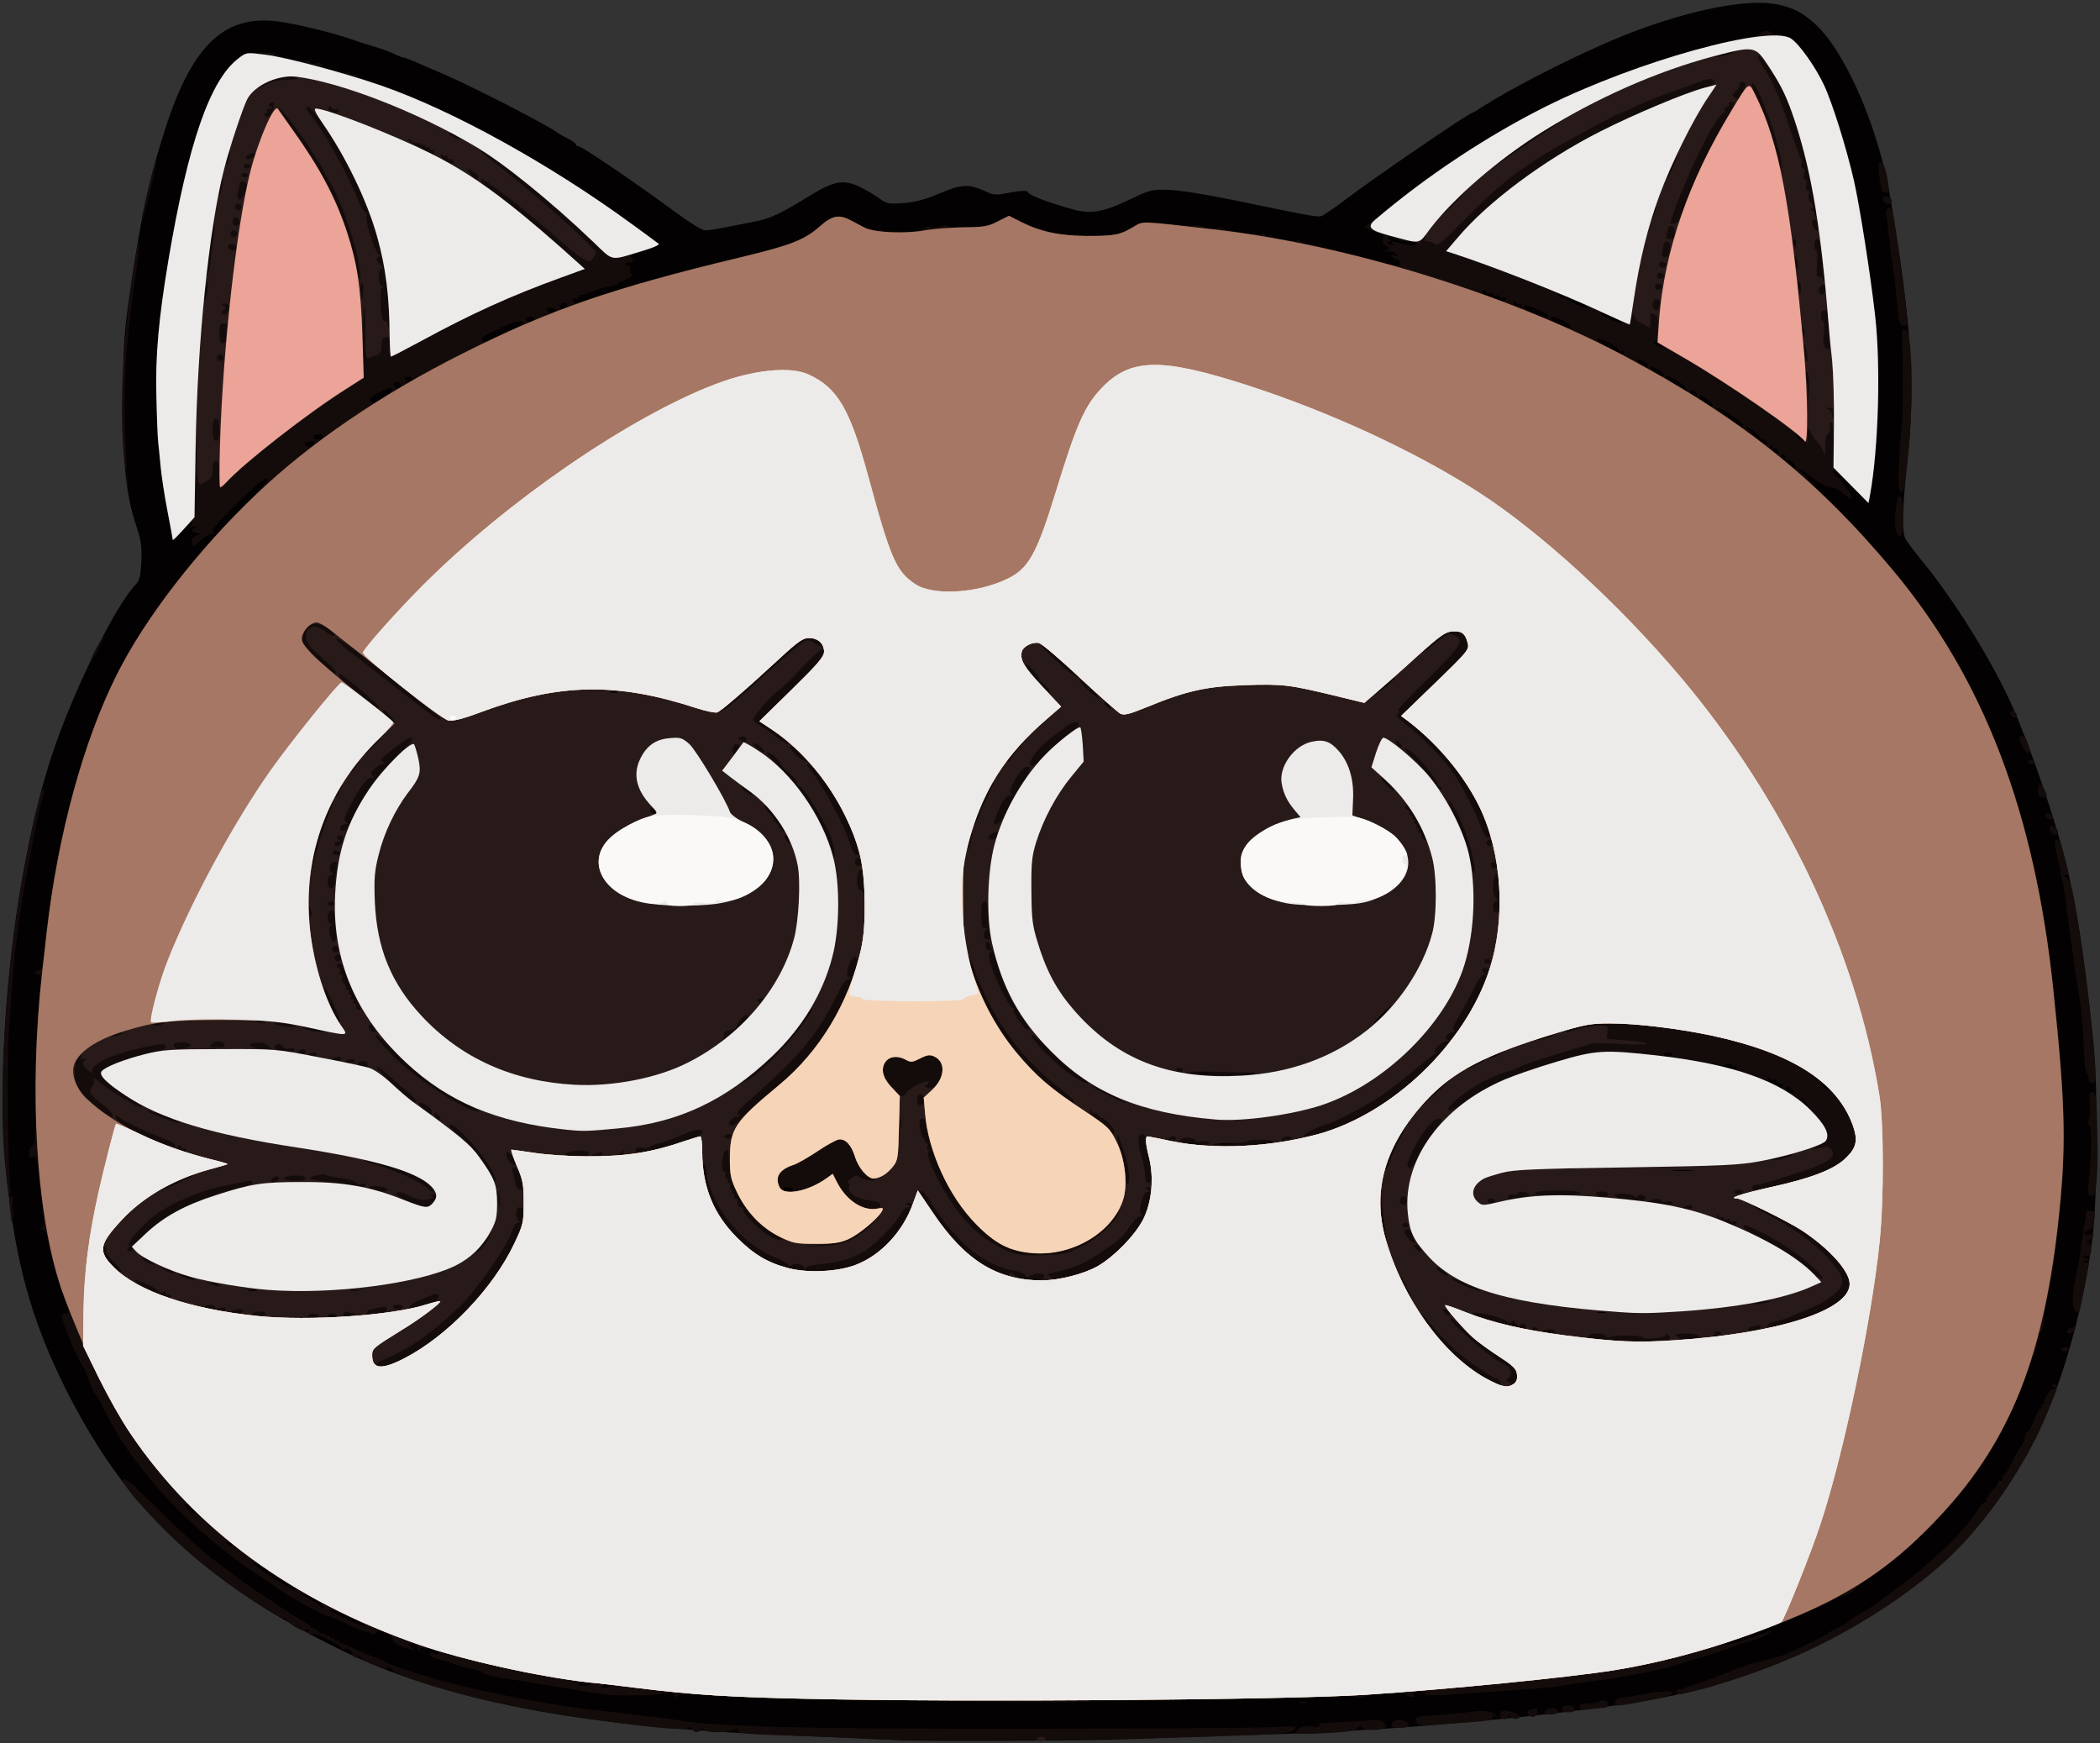 <?xml version="1.0" encoding="utf-8"?>
<!-- Generator: Adobe Illustrator 27.4.0, SVG Export Plug-In . SVG Version: 6.00 Build 0)  -->
<svg version="1.1" baseProfile="tiny" id="Layer_1" xmlns="http://www.w3.org/2000/svg" xmlns:xlink="http://www.w3.org/1999/xlink"
	 x="0px" y="0px" viewBox="0 0 948 787" overflow="visible" xml:space="preserve">
<rect x="0" y="0" width="948" height="787" fill="#333333" stroke="none"/>
<path fill="#030101" d="M403,785.4c-0.8-0.2-20.5-1-43.8-1.9c-86.8-3.2-145.1-13.1-191.9-32.5c-15.4-6.5-38.6-18.8-52.8-28.2
	c-39.6-26.1-64.2-54.2-85.6-97.3c-14.9-30.2-21.9-55.7-26-95C-2.7,477.3,6.2,394.1,23,342.2c9.4-29,29.1-69.1,38.5-78.6
	c1.4-1.4,2-3.7,2.3-10c0.3-6.7,0-9.4-2.2-15.9c-4.7-14.2-6.1-27.4-6.1-56.7c0.1-22,0.4-29.3,2.3-42.9C63,100.3,67.2,80.8,75,56.9
	c12.2-37.2,26.9-50.7,51.4-47.1c9.2,1.4,24.2,5.1,33.1,8.2c3.3,1.2,8.1,2.7,10.7,3.4c2.5,0.8,6.1,2.1,7.9,3c1.8,0.9,3.6,1.6,4.1,1.6
	s3,0.9,5.6,2.1c2.6,1.1,5.6,2.4,6.7,2.9c9.1,3.8,13.7,6,25,11.6c13.4,6.6,29.2,15.1,31.6,16.9c0.8,0.6,3.1,2,5.2,3
	c2,1.1,3.7,2.3,3.7,2.7c0,0.5,0.5,0.8,1.1,0.8c1.5,0,25.5,16.3,41.5,28.1c8.5,6.3,14.2,9.9,15.8,9.9c1.4,0,5.8-0.7,9.8-1.5
	s9.9-2,13-2.6c6.3-1.1,11.7-3.7,24.6-11.7c10.8-6.6,15.1-7.3,22.4-3.8c2.9,1.4,6.9,3.8,8.8,5.2c3.2,2.3,4.2,2.6,10.5,2.1
	c5-0.3,9.4-1.4,15.7-4c11.7-4.9,14-4.9,23.5-0.5c1.2,0.6,3.6,0.8,5.5,0.4c7.8-1.5,11.8-1.8,11.8-1c0,1.4,9.3,4.9,21,8.1
	c7.7,2,13.5,0.9,24.9-4.6c9.3-4.4,9.8-4.6,17.8-4.4c4.8,0.2,16.4,2,28,4.4c44.3,9.1,39.3,8.3,42.7,6.3c1.7-1,5.8-3.8,9.1-6.4
	c12.2-9.3,55.6-39,57-39c0.3,0,2.8-1.5,5.7-3.4c15.8-10,47.3-25.7,66.7-33.1C764.2,4.1,789.5-0.7,802.4,2c7.2,1.5,11.8,3.9,17.5,9.3
	c13.7,13,28.4,47.3,33.5,78.2c9.5,56.4,11.3,85.1,7.7,118.3c-2.4,21.8-2.6,32.3-0.9,35.5c0.6,1.2,4.3,6,8.1,10.7
	c14,17.1,31.5,45.2,40.1,64.8c8.2,18.4,19,50,24.1,70.1c4.9,19.8,9.2,47.9,12.7,83.6c1.9,19.7,1.6,68.8-0.5,85.6
	c-3.6,27.7-10.3,54.2-19.6,77.4c-11.4,28.2-31.1,56.2-52.1,73.7c-32.4,27.1-75,47.4-118.2,56.3c-37.8,7.8-121.2,15.8-183.3,17.5
	c-19.2,0.5-45.8,1.4-59.1,2C490.3,785.9,406.5,786.2,403,785.4L403,785.4z"/>
<path fill="#140C0B" d="M392,785c-6.9-0.4-23-1.1-35.7-1.5c-19.1-0.6-23.3-1-23.3-2.2c0-1-0.4-1.1-1.9-0.3
	c-2.8,1.4-12.8,1.3-13.5-0.2c-0.5-1-0.7-1-1.2,0c-0.8,1.7-3.3,1.5-4.1-0.4c-0.4-1.1-0.8-1.2-1.3-0.4c-1.8,2.9-68.9-6.7-98-14
	c-18.6-4.7-34.3-10-36.1-12.3c-1.1-1.3-1.8-1.6-2-0.8c-0.5,1.5-11.4-3.1-12.2-5.1c-0.4-0.9-0.6-0.9-0.6-0.1
	c-0.1,1.6-3.1,0.5-3.1-1.2c0-1.5-2.7-2.8-4.1-1.9c-0.5,0.3-0.9,0-0.9-0.5c0-1.6-11.6-7.2-13.4-6.5c-1.1,0.4-1.6,0-1.6-1.2
	c0-1.3-0.3-1.5-0.8-0.7c-0.6,0.9-1.9,0.6-5-1.3c-2.3-1.4-4.2-3-4.2-3.5c0-0.6-0.4-0.7-1-0.4c-1.4,0.8-24.7-14.8-36-24.1
	c-17.6-14.5-38.3-36.5-36.3-38.5c0.7-0.7,3.7,1.5,9.4,7.3c16,15.9,26.4,25.4,33.4,30.5c3.9,2.9,8.1,6,9.5,7.1
	c5.5,4.1,24.7,16.8,28.2,18.7c2.1,1.1,3.8,2.3,3.8,2.7c0,0.5,0.5,0.8,1.1,0.8s1.7,0.7,2.6,1.5c0.8,0.8,1.9,1.3,2.4,1
	c0.5-0.4,0.9-0.1,0.9,0.5s0.5,0.8,1,0.5c0.6-0.3,1-0.1,1,0.5s0.5,0.8,1,0.5c0.6-0.3,1-0.1,1,0.5s0.5,0.8,1,0.5c0.6-0.3,1-0.1,1,0.4
	c0,0.6,0.3,1,0.8,0.9c0.4-0.1,3.6,1.2,7.2,2.9c3.6,1.7,7.6,3.4,9,3.8c1.4,0.4,3.4,1.3,4.5,2s8.5,3.3,16.5,5.8
	c19.5,6.2,57.3,13.7,82,16.2c3,0.3,8.9,0.9,13,1.5c4.1,0.5,9.8,1.2,12.5,1.5c2.8,0.3,6.4,0.8,8,1.1c16.5,2.9,57.1,3.9,156.5,3.8
	c53.6,0,103.2-0.4,110.2-0.7c12.4-0.7,12.7-0.6,10.9,1.2c-1.7,1.7-5.1,1.9-38.2,3.1C502.4,785.5,409.6,786.1,392,785L392,785z"/>
<path fill="#140C0B" d="M585,782.5c0-0.4,0.7-1.3,1.5-2.2c1.2-1.1,2.7-1.4,5.6-0.9c2.7,0.4,3.8,0.3,3.4-0.4
	c-0.4-0.6,0.6-1.1,2.2-1.2c1.5-0.1,5.7-0.3,9.3-0.5c3.6-0.1,8.7-0.5,11.4-0.7c3.5-0.3,5.3,0,6.4,1.1c1.3,1.3,1.3,1.6,0.1,2.4
	c-2.1,1.3-9.7,1.1-10.2-0.3c-0.3-1-0.8-0.9-1.8,0.3c-1.1,1.3-4.2,1.8-14.6,2.3C591,782.8,585,782.8,585,782.5L585,782.5z"/>
<path fill="#140C0B" d="M628.2,778.3c0.6-3,7.8-2.2,7.8,0.8c0,0.5-1.8,0.9-4.1,0.9C628.6,780,627.9,779.7,628.2,778.3z"/>
<path fill="#140C0B" d="M639.6,777.5c-0.9-2.5-0.4-2.7,5.6-3c5.9-0.4,16.7-1.4,21.4-2c4-0.6,8.7,0.7,9.2,2.6
	c0.3,1.1,0.2,1.1-0.7-0.1c-0.9-1.3-1.1-1.3-1.1,0.1c0,1.3-1.8,1.7-9.7,2.3c-5.4,0.3-13,0.9-16.9,1.2
	C641.2,779.2,640.2,779,639.6,777.5z"/>
<path fill="#140C0B" d="M677,774.2c0-1.1,0.8-1.8,2.1-1.9c2.7-0.2,6.9,1.4,6.9,2.7c0,1.4-3.7,1.2-4.3-0.2c-0.4-1-0.6-1-0.6,0
	C681,776.8,677,776.3,677,774.2L677,774.2z"/>
<path fill="#140C0B" d="M689.6,773.5c-0.3-0.8-0.1-1.5,0.3-1.5c0.5,0,1.6-0.3,2.5-0.6c1.2-0.4,1.6,0,1.6,1.5
	C694,775.4,690.5,775.9,689.6,773.5L689.6,773.5z"/>
<path fill="#140C0B" d="M697.2,772.8c0.7-2,5.8-2.3,5.8-0.4c0,1.1-1,1.6-3.1,1.6C697.9,774,697,773.6,697.2,772.8L697.2,772.8z"/>
<path fill="#140C0B" d="M705.2,771.4c0.2-0.8,0.6-1.5,1.1-1.5c0.4,0.1,1.6,0.1,2.7,0.1c1.1,0,2,0.7,2,1.5c0,1-1,1.5-3.1,1.5
	C705.7,773,704.9,772.6,705.2,771.4z"/>
<path fill="#140C0B" d="M713,770.6c0-1.2,1-1.6,3.8-1.6c2,0,4.3-0.4,5.1-0.9s2-0.7,2.8-0.4c2,0.8,1.6,3.3-0.6,3.3
	c-1,0-3.9,0.3-6.5,0.6C713.8,772.2,713,772,713,770.6L713,770.6z"/>
<path fill="#140C0B" d="M729.2,768.3c0.2-1.1,1.3-1.8,2.8-1.9c1.4,0,5-0.6,8-1.2c9-1.9,15-2.2,15-0.8c0,0.8-4.1,2-11.7,3.4
	C729.1,770.5,728.8,770.5,729.2,768.3z"/>
<path fill="#140C0B" d="M421,768c-58.3-0.8-81.3-1.5-102-2.9c-7.1-0.5-12.6-0.5-12.8,0c-0.2,0.5-0.8,0.9-1.3,0.9
	c-0.6,0-0.7-0.5-0.3-1.1c0.5-0.8-0.7-0.9-4.2-0.4c-7,1-23.1,1.2-28.4,0.3c-18.4-3.1-37.8-6.2-44.8-7.2c-4.6-0.7-8.7-1.7-9.1-2.4
	c-0.3-0.6-2.7-1.4-5.1-1.8c-2.5-0.4-5.3-1.1-6.3-1.6s-2.8-1.2-4-1.4c-1.2-0.3-2.6-0.7-3.2-0.9c-0.5-0.1-2-0.6-3.2-1
	c-1.3-0.4-2.3-1.2-2.3-1.7s0.9-0.6,2-0.3s2,0.3,2-0.2c0-1.2-6.7-3.1-8.1-2.2c-0.8,0.5-0.5,0.9,1,1.2c2.1,0.5,2.1,0.5-0.1,0.3
	c-1.3,0-2.3-0.7-2.3-1.6c0-0.8-1.1-1.6-2.5-1.8c-2.5-0.4-2.5-0.3-0.5,1.3s1.9,1.6-0.5,0.9c-5.4-1.5-7.2-2.5-7.7-4.3
	c-0.7-2.6-6.2-4.9-7.3-3.1c-0.4,0.7-1.3,0.9-1.9,0.6c-0.6-0.4-2.1-0.9-3.3-1.1c-1.3-0.3-5-1.8-8.3-3.4c-3.3-1.6-7.6-3.4-9.5-4
	c-3.4-1-20.6-10.8-23.3-13.2c-0.7-0.6-3.7-2.7-6.9-4.7c-29-18.9-56.2-47.5-68.4-72.2c-2.4-4.9-4.8-9.2-5.3-9.5s-1.7-2.9-2.7-5.8
	c-0.9-2.8-2.2-5.9-2.9-6.7c-2.1-2.6-9.5-20.1-9.5-22.5c0-0.8,0.7-1.5,1.5-1.5c2,0,2,0-1.9-11.5c-1.9-5.5-4.2-13.7-5.1-18.2
	c-1.3-6.2-2.2-8.3-3.4-8.3c-1.3,0-1.4-0.2-0.2-0.9c1.2-0.8,1.2-2.4,0.3-9.8c-0.6-4.8-1.4-11.9-1.8-15.6c-0.6-6.1-0.9-6.8-2.5-6.4
	c-1.5,0.4-1.9,0-1.9-1.9c0-1.4,0.7-2.7,1.5-3c1.3-0.5,1.5-3.7,1.5-20.3c0-18.7,1.3-45.3,2.6-53.3c0.5-3.1,0.3-3.8-1-3.8
	c-0.9,0-1.6-0.4-1.6-1c0-0.5,0.7-1,1.5-1c1.7,0,2-1.1,3.5-15.5c4.4-43,16.3-87.2,31.7-117.9c12.1-24,34.5-53.7,59.2-78.1
	c5-4.9,9.1-9.3,9.1-9.7c0-2.4-3.8,0.4-14.4,10.8c-8.6,8.6-11.4,11.9-10.4,12.5c1,0.7,0.8,0.9-0.7,0.9c-1,0-3.3,1.4-5.1,3.1
	c-3,2.9-3.2,3-3.7,0.9c-0.4-1.5,0-2.4,1.6-3l2.2-0.9l-2.3-0.7c-2.1-0.6-2.1-0.7-0.5-2c1.7-1.3,1.7-1.4-0.1-0.8
	c-1.6,0.6-1.7,0.5-0.7-1.7c0.7-1.3-1.1,0.1-3.8,3.1c-2.8,3-5.1,5.2-5.1,4.7c0-0.4-1.1-6.2-2.4-13c-1.3-6.7-2.7-15.8-3.1-20.2
	s-0.9-9.3-1.1-11c-0.2-1.6-0.6-10.9-0.8-20.5c-0.5-18.3,1-35,5.4-61.4c7.2-43.1,14.7-68.5,24.2-82.8c5.6-8.4,8.9-10.5,17.1-11
	c3.7-0.2,6.7-0.1,6.7,0.3c0,1,12.8,4.2,14.5,3.5c0.8-0.3,1.5-0.1,1.5,0.5c0,0.7,1,0.9,2.4,0.5c1.6-0.4,2.6-0.1,2.9,0.8
	c0.6,1.6,10.1,4.1,11.7,3.1c0.5-0.3,1-0.1,1,0.5c0,0.7,0.6,1,1.4,0.7c0.8-0.3,1.6-0.2,1.8,0.3s5,2.6,10.8,4.6
	c32.2,11.2,76.1,35.4,113.3,62.6c6.2,4.5,11.6,8.5,12,8.9c0.9,0.7-5.3,3.2-10.7,4.4c-2.1,0.4-2.6,0.9-1.7,1.5c0.8,0.4,1,1.3,0.7,1.9
	c-0.4,0.6-1.1,0.9-1.6,0.6s-1.2-0.1-1.5,0.5c-0.4,0.6-0.1,0.9,0.7,0.8c0.8-0.2,1.3,0.6,1.2,2c0,1.2,0.4,2.2,1,2.2
	c0.6,0.1-0.2,0.8-1.9,1.7c-1.6,1-3.3,1.6-3.7,1.5c-0.5-0.1-0.8,0.2-0.8,0.7c0,0.5-1.8,1.1-3.9,1.5c-2.2,0.3-5.2,1.1-6.8,1.8
	c-1.5,0.6-3.1,1.2-3.5,1.3c-0.5,0.2-1.1,0.4-1.5,0.5c-0.5,0.1-1.1,0.2-1.5,0.1c-0.5,0-0.8,0.4-0.8,1s-0.7,0.9-1.4,0.6
	c-1-0.4-1.3-0.1-0.9,0.9c0.7,1.8,0.2,1.8,8.6-1.1c13.1-4.4,37.9-11.3,61.2-16.8c27.4-6.6,32.9-8.5,39.6-14c7.7-6.3,8.6-6.6,12.7-5.5
	c2.1,0.6,4.8,1.8,6.2,2.8c3.6,2.5,9.8,4.1,10.4,2.7c0.3-0.9,0.5-0.8,0.5,0.1c0.1,1.9,16.5,1.7,18.5-0.4c0.9-0.8,2.4-1.3,3.4-1
	c0.9,0.3,3.2,0.2,5-0.3c2.1-0.7,3.2-0.6,3.2,0.1c0,0.6,3.2,0.9,8.8,0.6c7.1-0.2,9.8-0.8,13.9-3c4.7-2.4,5.3-2.5,7.3-1.1
	c6,4.2,25.2,9.2,27.6,7.2c1.1-0.9,1.4-0.8,1.4,0.1s2,1.1,7.8,0.7c9.6-0.6,11.3-1,16.8-4.2c4.3-2.5,4.6-2.6,12.3-1.5
	c4.3,0.7,10.4,1,13.5,0.8c3.1-0.1,5.6,0,5.6,0.3c0,0.4,1.6,0.9,3.5,1.1c2,0.2,3.5,0,3.5-0.7c0-0.6,0.3-0.6,0.8,0.1
	c0.8,1.3,16.5,3.9,18.7,3c0.8-0.3,1.5-0.2,1.5,0.3c0,1.1,12.5,3.5,14.5,2.7c0.8-0.3,1.5-0.2,1.5,0.3s2.8,1.4,6.3,2
	c3.4,0.7,13,3,21.3,5.2c17,4.4,17.4,4.5,17.4,2.4c0-0.8-0.6-1.5-1.4-1.5c-0.8,0-1.8-0.5-2.2-1.2c-0.5-0.8-0.2-0.9,1.1-0.4
	c1.5,0.5,1.6,0.4,0.5-0.9c-0.8-0.9-2.1-1.3-3.4-1c-1.7,0.5-1.8,0.4-0.6-0.5c1.3-0.9,1.3-1.2-0.3-2.1c-1.4-0.8-1.7-1.8-1.2-3.6
	c0.3-1.3,0.2-2.2-0.2-2c-0.5,0.3-2.5-0.2-4.5-1.1l-3.6-1.7l12.6-10.1c15.7-12.4,38.8-28,55.2-37.2c29.7-16.5,72.3-32.1,104.8-38.3
	c3.4-0.6,6.2-1.6,6.2-2c0-0.5,1.1-0.9,2.5-0.9s2.5,0.5,2.5,1c0,0.6,1.5,1,3.4,1c4.5,0,8.3,3.2,14,11.9
	c10.4,15.6,18.5,42.5,24.5,81.6c7.3,46.9,8,73.9,3,109.3l-1.2,8.3l-7.8-7.7c-4.3-4.3-8.1-7.5-8.4-7.2c-0.3,0.3,0.2,1.4,1.2,2.4
	c7,6.9,10.1,14.1,3.8,8.5c-2-1.7-4.7-3.1-6.1-3.1c-1.5,0-5-1.9-8.5-4.6c-3.2-2.5-5.9-4.2-5.9-3.8s7.3,8.2,16.3,17.3
	s21,22.2,26.7,29.1c40.6,48.9,63.5,108.8,71.9,188.5c5.3,49.9,5.9,70.6,3.1,98c-0.5,5-1.2,11.5-1.5,14.5c-0.7,8.1-1.6,14.3-2.1,15.9
	c-0.3,0.8-0.7,3-1,5c-0.2,2-0.7,4.7-1.1,6.1c-1.2,4.9-1.3,5.5-1.4,7.5c-0.2,4.6-1.1,8.5-1.9,8c-0.4-0.3-0.6,0.4-0.3,1.5
	c0.3,1.2,0,2-0.6,2c-0.7,0-1,0.4-0.7,0.9c0.4,0.5,0.1,2.2-0.6,3.8c-0.6,1.5-1.2,3-1.3,3.3s-0.5,1.2-0.8,2c-0.4,0.8-1.4,3.8-2.3,6.5
	c-4.2,13-14.2,31.9-24.1,45.8c-8.4,11.8-27.7,31.3-39.5,39.8c-5.6,4.1-10.9,8.2-11.9,9.1c-3,2.9-6.8,5-7.7,4.4c-0.6-0.3-1.4,0-2,0.7
	c-2,2.4-33.9,15.6-45.2,18.8c-5.9,1.6-7.4,3-2,1.8c3.6-0.8,7.5-2.1,16.5-5.4l2-0.7l-2,1.4c-2.1,1.6-7.5,3.7-11.4,4.4
	c-1.3,0.3-3.5,1.1-5,1.8c-2.6,1.3-15.7,5.4-30.1,9.5c-6.9,1.9-24.1,5-36.5,6.5c-2.7,0.4-5.7,0.8-6.5,1c-3.5,0.7-11,1.6-17.5,2
	c-3.8,0.2-13.3,0.9-21,1.5c-23.2,1.7-27.6,1.8-27.1,0.6c0.2-0.7-0.9-0.9-3.1-0.7c-2.5,0.3-3.1,0.7-2.2,1.3c1,0.6,0.8,0.9-0.8,0.9
	c-1.3,0-2.3-0.5-2.3-1.1c0-1.4-18.3-0.3-18.8,1.1c-0.2,0.4-1.7,0.5-3.5,0.2s-4.1-0.5-5.2-0.4c-3.9,0.2-54.6,1.2-86,1.7
	c-17.6,0.3-34.9,0.7-38.5,0.9S451.5,768.4,421,768L421,768z M275.5,761c0.8-1.3-1.5-1.3-3.5,0c-1.2,0.8-1.1,1,0.7,1
	C273.9,762,275.2,761.6,275.5,761z M266.6,760.1c-0.5-0.8-5.6-0.3-5.6,0.5c0,0.2,1.4,0.4,3.1,0.4C265.7,761,266.9,760.6,266.6,760.1
	z M157.4,729.9c-4.8-2.1-8.9-3.7-9.1-3.5c-0.7,0.6,16.1,8.4,17,7.9C165.8,734,162.2,732,157.4,729.9z M146,725c0-1-9.9-6.4-10.6-5.7
	c-0.2,0.2,1.4,1.2,3.6,2.2c2.2,1,4.5,2.4,5.1,3.2C145.5,726.3,146,726.4,146,725z M132.6,716.7c-1.1-0.7-5.5-3.6-9.9-6.5
	s-8.1-5.1-8.4-4.8c-0.8,0.8,17.1,12.5,19.2,12.5C134.1,717.9,133.6,717.3,132.6,716.7z M105.6,697.5c-2-1.5-3.6-1.9-3.6-1
	c0,0.5,3.8,2.3,5,2.4C107.3,698.9,106.6,698.3,105.6,697.5z M86.5,681c-1-1.1-2.3-2-2.8-2c-0.6,0-0.2,0.9,0.8,2s2.3,2,2.8,2
	C87.9,683,87.5,682.1,86.5,681z M724.8,592.3c-1-0.2-2.6-0.2-3.5,0c-1,0.3-0.2,0.5,1.7,0.5S725.7,592.6,724.8,592.3z M115.8,582.3
	c-1-0.2-2.6-0.2-3.5,0c-1,0.3-0.2,0.5,1.7,0.5C115.9,582.8,116.7,582.6,115.8,582.3z M358,537c0-0.5-0.7-1-1.5-1s-1.8,0-2.2-0.1
	c-0.4,0-0.9,0.4-1.1,1s0.8,1.1,2.2,1.1C356.8,538,358,537.6,358,537z M763.3,528.3c-2.4-0.2-6.2-0.2-8.5,0c-2.4,0.2-0.5,0.4,4.2,0.4
	S765.6,528.5,763.3,528.3z M710.3,527.3c-1.3-0.2-3.3-0.2-4.5,0c-1.3,0.2-0.3,0.4,2.2,0.4S711.5,527.5,710.3,527.3z M556.3,516.3
	c-1.8-0.2-4.8-0.2-6.5,0c-1.8,0.2-0.4,0.4,3.2,0.4C556.6,516.7,558,516.5,556.3,516.3z M815.8,498.1c-1.3-1.5-2.5-2.7-2.7-2.5
	c-0.4,0.4,3.9,5.4,4.7,5.4C818,501,817.1,499.7,815.8,498.1z M808.6,491.4c-1.1-0.7-2.2-1.1-2.5-0.8c-0.3,0.3,0.3,1.2,1.3,2
	c1.1,0.7,2.2,1.1,2.5,0.8C810.2,493.1,809.6,492.2,808.6,491.4z M824.5,490c-1-1.1-2-1.8-2.3-1.5c-0.7,0.6,1.8,3.5,3.1,3.5
	C825.8,492,825.5,491.1,824.5,490z M805,489.9c0-0.5-0.4-0.8-0.9-0.5s-1.2-0.1-1.5-1s-1.3-1.4-2-1.1c-0.8,0.3-1.7,0.1-2-0.6
	c-0.3-0.9-0.5-0.9-0.5,0c-0.1,0.7,1.1,1.9,2.7,2.7C804.1,491.2,805,491.3,805,489.9z M546.3,484.3c-1.3-0.2-3.5-0.2-5,0
	c-1.6,0.2-0.5,0.4,2.2,0.4C546.3,484.7,547.5,484.5,546.3,484.3z M566.8,484.3c-1-0.2-2.8-0.2-4,0c-1.3,0.2-0.5,0.4,1.7,0.4
	C566.7,484.8,567.7,484.6,566.8,484.3z M784,481.9c0-0.5-0.4-0.8-0.9-0.5c-0.5,0.4-1.1,0.1-1.3-0.6c-0.3-0.7-1.1-0.9-2.4-0.3
	c-1.8,0.7-1.7,0.8,0.6,1.5C783.6,483.1,784,483.1,784,481.9L784,481.9z M755,476c0-0.5-0.9-1-2-1s-2,0.5-2,1c0,0.6,0.9,1,2,1
	S755,476.6,755,476z M624.5,458c2.1-2.2,3.7-4,3.4-4s-2.3,1.8-4.4,4c-2.1,2.2-3.7,4-3.4,4S622.4,460.2,624.5,458z M105.3,460.3
	c-2.9-0.2-7.7-0.2-10.5,0c-2.9,0.2-0.6,0.3,5.2,0.3C105.8,460.6,108.1,460.5,105.3,460.3z M278.8,312.3c-1-0.2-2.6-0.2-3.5,0
	c-1,0.3-0.2,0.5,1.7,0.5C278.9,312.8,279.7,312.6,278.8,312.3z M568.8,309.3c-2.1-0.2-5.5-0.2-7.5,0c-2.1,0.2-0.4,0.4,3.7,0.4
	C569.1,309.7,570.8,309.5,568.8,309.3z M809.5,209c-1-1.1-2.2-1.7-2.6-1.4c-0.5,0.3-0.9-0.2-0.9-1c0-0.9-0.4-1.6-1-1.6
	c-1.8,0-1,1.5,2.2,4.2C810.9,212.2,812.3,212.1,809.5,209z M88.7,199.8c-0.2-1.8-0.4-0.6-0.4,2.7s0.2,4.8,0.4,3.3
	C88.9,204.3,88.9,201.6,88.7,199.8z M802.5,203.1c-0.3-0.6-1.1-0.9-1.6-0.6c-0.5,0.4-0.9,0.1-0.9-0.6c0-0.7-0.3-0.9-0.7-0.5
	c-0.5,0.4,0.1,1.4,1.1,2.2C802.5,205.1,803.6,204.8,802.5,203.1L802.5,203.1z M141.5,200.9c1-1.6-0.1-2.2-2.6-1.4
	c-1.7,0.6-1.9,0.9-0.8,1.6C140,202.3,140.7,202.2,141.5,200.9L141.5,200.9z M797.5,199.1c-0.3-0.6-1-0.9-1.5-0.6
	c-0.4,0.3-1-0.1-1.3-0.9c-0.7-1.7-6.7-6.1-6.7-4.8c0,1.1,9.1,8.4,9.8,7.8C798,200.3,797.9,199.6,797.5,199.1z M146,196.9
	c0-1.2-3.7-1.2-4.4,0c-0.7,1.1,1.4,2,3.2,1.3C145.4,198,146,197.4,146,196.9z M814,198.7c0-0.2-1-1.2-2.1-2.3
	c-2.2-1.9-2.2-1.9-1,0.4C811.9,198.6,814,199.9,814,198.7L814,198.7z M787,192c0-0.5-2.7-2.8-6-5c-3.4-2.3-6-3.5-6-2.8
	c0.1,0.7,2.7,3,5.8,5C787.2,193.4,787,193.4,787,192z M773,182.7c0-0.7-1.3-2.1-3-3c-3.8-2.3-4-0.6-0.2,2.2
	C773,184.3,773,184.3,773,182.7z M170.7,180.9c0.6-0.6,2.1-1.6,3.4-2.3c2.5-1.2,3.7-3.6,1.9-3.6c-0.6,0-3.2,1.2-5.7,2.6
	c-3.2,2-4.1,2.9-3.1,3.5C168.9,182.2,169.4,182.2,170.7,180.9L170.7,180.9z M766,178.1c0-1.2-2-2.5-2.7-1.8s0.6,2.7,1.8,2.7
	C765.6,179,766,178.6,766,178.1z M761.1,175.3c-1.2-2.3-9.5-7-8.9-5.2c0.3,0.8,2.4,2.6,4.9,4.1C762.5,177.4,762.3,177.4,761.1,175.3
	L761.1,175.3z M180.6,173.1c-0.4-0.5-1.3-0.8-2.1-0.5c-1.1,0.5-1.2,0.9-0.2,1.9C179.6,176,181.6,174.8,180.6,173.1z M186,170.9
	c0-0.5-0.9-0.9-2-0.9c-1.7,0-1.9,0.2-0.8,1.4C184.5,172.8,186,172.6,186,170.9z M751,169c0-0.5-1.3-1.6-3-2.5
	c-3.5-1.8-4-0.5-0.7,1.8C749.9,170.2,751,170.4,751,169z M744,165c0-1.2-4-3.4-4.8-2.6c-0.3,0.4,0.3,1.3,1.4,2.1
	C742.8,166.2,744,166.4,744,165L744,165z M733,158.9c0-0.5-0.4-0.7-1-0.4c-0.5,0.3-1,0.1-1-0.4c0-0.6-2.2-2.2-5-3.6
	c-3.4-1.7-5-2.1-5-1.3c0,0.7,2.4,2.5,5.3,3.9C732.4,160.2,733,160.3,733,158.9z M749.6,155.5c-1.1-0.8-2.5-1.5-3-1.5
	c-0.6,0-0.2,0.7,0.8,1.5c1.1,0.8,2.5,1.5,3,1.5C751,157,750.6,156.3,749.6,155.5z M231.7,148.4c2.4-1.1,4.3-2.2,4.3-2.6
	c0-1.3-3-0.9-6.8,0.8c-11.1,5-12.1,5.6-11.5,7c0.4,1.2,1.3,1,5.2-1C225.4,151.3,229.4,149.4,231.7,148.4z M709,147.2
	c0-0.9-6.4-4.2-8-4.2c-2.3,0-0.7,1.9,2.8,3.3C708.1,148.2,709,148.3,709,147.2z M241,143.9c0-0.5-0.9-0.9-2-0.9
	c-1.3,0-1.8,0.5-1.4,1.4C238.2,145.9,241,145.5,241,143.9z M728.7,143.4c-2.7-1.4-5.4-2.3-6-2.1c-1.4,0.5,7,4.7,9.3,4.6
	C732.8,145.9,731.3,144.8,728.7,143.4z M698.2,141.8c-1.1-1.1-7.8-3.8-9.4-3.8c-0.5,0-0.8,0.4-0.8,0.9c0,1,10.2,5.2,10.9,4.5
	C699.2,143.2,698.8,142.4,698.2,141.8L698.2,141.8z M251,139.9c0-0.5-1.1-0.9-2.5-0.9c-2.1,0-2.4,0.2-1.3,1.4
	C248.5,141.8,251,141.5,251,139.9z M256,137.5c0-0.8-0.8-1.1-1.9-0.8c-1.1,0.3-1.7,1.1-1.4,1.8C253.3,140.2,256,139.3,256,137.5
	L256,137.5z M687,137.9c0-0.5-0.4-0.8-0.9-0.5c-0.5,0.4-1.1,0-1.4-0.6c-0.2-0.7-0.8-0.9-1.3-0.5s-0.2,1.2,0.6,1.7
	C686,139.3,687,139.2,687,137.9L687,137.9z M712.2,136c-6-2.9-11.7-4.3-8.2-2.1c0.8,0.6,1.7,0.8,2.1,0.5c0.4-0.2,0.9-0.1,1.1,0.3
	c0.5,1.2,7.1,4.2,9.3,4.2C717.6,138.9,715.7,137.6,712.2,136L712.2,136z M680,134.9c0-0.6-0.7-0.9-1.5-0.5c-0.8,0.3-1.5,0.1-1.5-0.5
	s-0.7-0.9-1.5-0.5c-0.8,0.3-1.5,0.1-1.5-0.5s-0.7-0.9-1.5-0.5c-0.8,0.3-1.5,0.1-1.5-0.4c0-0.6-0.4-1-1-1c-2.5,0-0.6,2,3.3,3.3
	C678.5,136.2,680,136.3,680,134.9L680,134.9z M628.4,109.9c-0.5-0.9,0.1-1,2.2-0.4c4.8,1.2,8.3,1.5,8.8,0.6c0.5-0.8-0.6-1-5.7-1.2
	c-1.5,0-2.5-0.3-2.3-0.7c0.2-0.4-1-0.8-2.7-0.9c-2.4-0.2-2.8,0-1.7,0.7c1.3,0.9,1.3,1,0,1s-1.3,0.1,0,1
	C629,111.3,629.3,111.2,628.4,109.9z"/>
<path fill="#140C0B" d="M586.3,768.3c0.9-0.2,2.5-0.2,3.5,0c0.9,0.3,0.1,0.5-1.8,0.5C586.1,768.8,585.3,768.6,586.3,768.3z"/>
<path fill="#140C0B" d="M757,763.4c0-0.8,0.5-1.2,1-0.9c0.6,0.4,1.6,0.2,2.3-0.3s2.6-1.2,4.2-1.6c1.7-0.4,8.1-2.7,14.3-5.2
	c6.1-2.5,12.2-4.7,13.5-4.8c1.2-0.2,2.9-0.6,3.7-0.9c0.8-0.4,2.7-0.8,4.2-1.1c1.5-0.2,4.4-1.2,6.5-2.1c7-3.1,18.8-9,19.3-9.7
	c0.3-0.4,2.2-1.4,4.2-2.2c2-0.9,3.9-2,4.3-2.6c0.3-0.6,2.5-2,4.8-3.2c3.4-1.7,11.6-7.5,23.2-16.5c4.2-3.3,15.4-13.1,17.4-15.2
	c1.3-1.4,4-4.4,6.1-6.6c2-2.2,4.9-6,6.4-8.3c1.4-2.3,3.1-4.2,3.8-4.2c0.6,0,0.9-0.3,0.5-0.6c-0.6-0.6,0.1-1.7,3.6-5.5
	c0.9-1,1.7-2.4,1.7-3c0-0.5,0.5-0.7,1-0.4c0.6,0.3,1,0,1-0.9c0-0.8,0.3-1.6,0.8-1.8c0.4-0.1,1.8-2.5,3.2-5.3
	c1.3-2.7,3.2-6.1,4.2-7.4c1-1.3,1.8-3.2,1.8-4.2s0.6-2.2,1.3-2.6c0.7-0.4,2.1-2.9,3.1-5.5c1-2.7,2.2-4.8,2.7-4.8
	c0.6,0,0.7-0.4,0.4-1c-0.3-0.5-0.1-1,0.4-1c0.6,0,1-0.3,0.9-0.7c-0.4-1.7,2.6-6.3,4.1-6.3c1.4,0,1.4-0.2,0.1-1c-1.3-0.8-1.2-1,0.3-1
	c2.2,0,2.1,0.5-3.9,14.7c-7.2,17.2-19.2,36-33.9,53.3c-15.5,18.2-44.6,38.8-74.5,52.7c-11.9,5.5-37.7,14.8-48.4,17.3
	C756.8,765.4,757,765.4,757,763.4L757,763.4z"/>
<path fill="#140C0B" d="M930.5,609c0.3-0.5,1.3-1,2.1-1s1.4,0.5,1.4,1c0,0.6-0.9,1-2.1,1C930.8,610,930.2,609.6,930.5,609z"/>
<path fill="#140C0B" d="M933.2,600.8c0.3-0.7,1.3-1.5,2.2-1.6c1.2-0.3,1.7,0.1,1.4,1c-0.3,0.7-1.3,1.5-2.2,1.6
	C933.4,602.1,932.9,601.7,933.2,600.8z"/>
<path fill="#140C0B" d="M937.4,592.2c-2.2-1.4-2.3-6.3-0.3-15.9c1.1-5.4,2-10.5,2.1-11.3c0-0.8,0.6-5.3,1.4-9.9
	c0.8-4.6,1.4-8.5,1.4-8.6c0-0.2,0.9-0.1,2.1,0.2c1.5,0.4,1.9,1.1,1.5,2.7c-0.3,1.1-0.6,2.8-0.6,3.7s-0.9,1.9-2,2.2s-2,1-2,1.5
	c0,0.6,0.9,0.8,2,0.5c2.8-0.7,2.5,1.5-0.2,2.7c-1.8,0.7-1.9,0.9-0.5,0.9c1.2,0.1,1.7,0.9,1.7,3.1c0,2.4-0.4,3-2.2,3.1
	c-2.2,0-2.2,0.1-0.3,0.8l2,0.8l-2,0.5c-1.6,0.5-1.7,0.6-0.2,0.7c0.9,0,1.7,0.3,1.7,0.5c0,0.9-4.2,22.1-4.4,22.3
	C938.5,592.8,938,592.6,937.4,592.2z"/>
<path fill="#140C0B" d="M5.1,550.9c-0.1-0.9-0.4-3.7-0.7-6.3C3.9,541.2,4.1,540,5,540c0.8,0,1.1,0.9,0.7,2.9
	c-0.3,1.5-0.2,3.2,0.2,3.7c0.4,0.5,0.5,2,0,3.4C5.5,551.4,5.2,551.8,5.1,550.9L5.1,550.9z"/>
<path fill="#140C0B" d="M942.9,539.5c-0.3-0.2-0.2-3.7,0.2-7.7c1.2-11.1,1.1-25-0.1-24.3c-0.7,0.4-0.7-0.2,0-1.9
	c0.5-1.4,0.7-4.8,0.4-7.7c-0.4-4.5-0.3-5,1.3-4.7s1.8,1.9,2.1,17.3c0.4,19.7-0.4,29.5-2.2,29.5C943.9,540,943.1,539.8,942.9,539.5z"
	/>
<path fill="#140C0B" d="M3.6,537.3c-0.2-1-1-8.3-1.7-16.1c-2.3-27.9,0.5-78,6.7-116.2c2.9-18.2,9.2-47.1,10.5-48.4
	c1.2-1.3,1.2-0.1-0.2,4.8c-1.4,5.1-1.2,4.1-5.8,27.6c-4,20.7-6.9,42.5-7.8,58c-0.2,4.7-0.8,13-1.3,18.5c-0.8,10.8-0.5,59.6,0.5,68.3
	C5.1,538.9,4.6,540.8,3.6,537.3z"/>
<path fill="#140C0B" d="M943,487.2c0-1-0.3-2.2-0.7-2.6c-1-0.9-1.2-2.5-1.8-15.9c-0.4-6.5-1.1-14.2-1.6-17c-1.4-7.9-5.5-37-6.6-46.7
	c-0.2-2.5-0.9-5.9-1.4-7.6c-0.5-1.8-0.9-3.6-0.8-4c0.1-0.5,0-1.1-0.1-1.4c-0.5-1.3-1.1-3.9-1.8-8.2c-0.7-3.7-0.6-4.8,0.4-4.8
	c1.1,0,2,2.3,3.9,10c0.2,0.8,0.6,2.5,1,3.8c0.5,1.7,0.2,2.2-1.2,2.3c-1.6,0-1.5,0.1,0.3,0.9c1.7,0.7,2.4,2.8,4.2,12.7
	c2.7,14.3,5.7,37.3,7.7,58.2c1.9,19.7,1.9,22.1,0,22.1C943.7,489,943,488.2,943,487.2L943,487.2z"/>
<path fill="#140C0B" d="M925.6,375.4c-0.4-0.9-0.4-1.9-0.2-2.2c1-0.9,3.6,0.8,3.6,2.3C929,377.5,926.4,377.4,925.6,375.4
	L925.6,375.4z"/>
<path fill="#140C0B" d="M923.6,368.4c-0.4-1.1-0.1-1.4,1.1-1.2c0.9,0.2,1.8,0.9,2.1,1.6C927.4,370.6,924.3,370.3,923.6,368.4
	L923.6,368.4z"/>
<path fill="#140C0B" d="M920.7,359.3c-1.1-1-0.8-5.3,0.3-5.3c0.9,0,3,4,3,5.6C924,360.3,921.4,360.1,920.7,359.3L920.7,359.3z"/>
<path fill="#140C0B" d="M915.5,344c-0.3-0.5,0.1-1,0.9-1c0.8,0,1.8,0.5,2.1,1c0.3,0.6-0.1,1-0.9,1C916.8,345,915.8,344.6,915.5,344z
	"/>
<path fill="#140C0B" d="M912.7,336.5c-1.1-2.3-1.3-3.6-0.6-4.1c1.4-0.8,2.4,0.3,3.7,4.4C917.3,341.3,914.9,341.2,912.7,336.5
	L912.7,336.5z"/>
<path fill="#140C0B" d="M907.6,322.5c-0.3-0.9,0-1.5,0.8-1.5s1.6,0.7,2,1.5c0.3,0.9,0,1.5-0.8,1.5S908,323.3,907.6,322.5z"/>
<path fill="#140C0B" d="M40.6,299c0.7-2.8,6.4-13.1,6.3-11.5c0,0.6-1.6,3.9-3.5,7.5S40.2,300.4,40.6,299z"/>
<path fill="#140C0B" d="M856.1,240.2c-1.5-2.8-0.2-16.2,1.5-16.2c1.1,0,1.4,2.1,1.4,9C859,241.8,858.1,244,856.1,240.2z"/>
<path fill="#140C0B" d="M858.1,222.1c-1.1-0.7-1.3-3.4-0.8-14.3c0.4-7.3,0.9-14.4,1.2-15.8c0.5-2.5,0.6-25.8,0.2-37.6
	c-0.2-5.2,0-6,1.4-5.7c3.3,0.9,3.9,32.7,1.1,58.5C859.8,220.2,859.3,222.8,858.1,222.1L858.1,222.1z"/>
<path fill="#140C0B" d="M57.3,216.5c0-2.2,0.2-3,0.4-1.7c0.2,1.2,0.2,3,0,4C57.4,219.7,57.2,218.7,57.3,216.5z"/>
<path fill="#140C0B" d="M55.5,200.3c-1.5-23.7,0.7-55.1,5.9-85.8c1.8-10.7,2-5.4,0.2,7.1c-4.1,28.7-5.4,43.2-5.4,60.9
	c0.1,9.4,0.4,19.8,0.7,23.3c0.4,3.4,0.4,6.2,0,6.2S55.9,206.7,55.5,200.3z"/>
<path fill="#140C0B" d="M857.6,145.8c-0.3-0.7-0.9-6-1.5-11.8s-1.3-11.6-1.5-13c-0.3-1.4-1-6.8-1.6-12s-1.3-10.7-1.5-12.2
	c-0.4-3.2,2-4,2.9-1c0.7,2.4,5.4,35.2,6.2,44c0.6,6.3,0.5,7.2-1,7.2C858.7,147,857.8,146.4,857.6,145.8L857.6,145.8z"/>
<path fill="#140C0B" d="M64.3,96.8c2.5-11.7,6.1-25.7,6.5-25.4C71.3,72,65,99,64.3,99C64,99,64,98,64.3,96.8z"/>
<path fill="#140C0B" d="M850.7,91.3c-1.5-1.4-0.6-3.1,1.3-2.6c1.1,0.3,2,1.2,2,1.9C854,92,851.8,92.5,850.7,91.3z"/>
<path fill="#140C0B" d="M849.6,86.1c-0.4-0.5-0.9-3.7-1.3-7.2c-0.5-4.9-0.3-6.1,0.7-5.7c1.5,0.5,2.3,2.8,3.4,9.6
	c0.5,3.3,0.3,4.2-0.8,4.2C850.8,87,849.9,86.6,849.6,86.1L849.6,86.1z"/>
<path fill="#281A19" d="M468,785c0-0.5,0.9-1,2-1s2,0.5,2,1c0,0.6-0.9,1-2,1S468,785.6,468,785z"/>
<path fill="#281A19" d="M365,766.9c-34.6-0.7-52.2-1.8-76.5-4.8c-8.8-1.1-18.9-2.3-22.5-2.6c-22.1-2.4-57-10.1-77-17.1
	c-47-16.3-85.5-41.3-113.2-73.4c-17-19.8-25.6-33.7-38.1-62c-3.5-8-8-19.3-10-25.1C16.3,548.2,13,493,19,439
	c0.6-5.2,1.6-13.5,2.1-18.5c5-43.5,16.5-85.8,31.6-115.9c12.8-25.6,36.6-56.4,63.1-81.6c23.9-22.9,56.5-45.1,93-63.4
	c39.4-19.8,67.4-29.5,125.3-43.4c22.9-5.5,29.2-7.9,36.2-14.2c5.3-4.7,8.5-5.3,13.7-2.6c1.7,0.9,4.5,2.4,6.2,3.3
	c4.4,2.3,18.2,2.9,27.2,1.3c3.9-0.7,11.8-1.3,17.6-1.4c9.2-0.1,11.2-0.4,15.5-2.7l5-2.5l5.5,2.8c8.8,4.4,17.2,6.2,29.5,6.3
	c12.6,0,15-0.4,21-4c4.9-2.8,1.8-2.9,36.9,1.1c59.4,6.8,131.6,29,183.6,56.4c53.1,28.1,87.8,55.7,123,98
	c40.6,48.8,63.5,108.8,71.9,188.5c5.7,54.2,6,71.8,2,107.4c-7.1,61.6-22.8,99.2-55.9,133.4c-19.6,20.4-38.1,32.7-66.2,44.1
	c-26.4,10.8-53.4,18.6-78.2,22.6c-20.8,3.3-75.6,8.7-112.6,11.1C579.8,767.4,434.5,768.5,365,766.9L365,766.9z M677.3,624.2
	c-0.2-1-1-1.9-1.6-1.9c-1.8,0-13-7.7-19-13c-2.8-2.6-7.6-7.6-10.4-11.1c-6.7-8.1-6.9-6.6-0.3,2.1c6.5,8.6,16.3,17.3,24.7,21.9
	c3.7,2.1,6.9,3.8,7,3.8C677.7,626,677.6,625.2,677.3,624.2z M684.6,622.5c1-3.9,0-5.1-8.8-10.8c-4.6-3-10.9-7.9-14-11
	c-3.2-3.2-6.2-5.7-6.8-5.7c-2.9,0,15.6,16.4,22.4,20c3.4,1.7,4.6,2.9,4.6,4.6c0,1.2-0.6,2.5-1.2,2.7c-1,0.4-0.9,0.8,0.2,1.6
	C683.3,625.5,683.9,625.2,684.6,622.5L684.6,622.5z M182.9,613c19.2-10,40-31.8,49-51.2c4.6-10,5.8-16.8,3-16.8
	c-1.4,0-1.9,0.7-1.9,2.9c0,1.6,0.6,3.2,1.3,3.4c0.8,0.4,0.6,0.6-0.4,0.6c-0.9,0.1-2.1,1.8-3,4.4c-2.2,6.7-16,26.5-23.6,33.7
	c-12.9,12.4-23.6,19.7-35,24.1c-1.3,0.5-2.3,1.3-2.3,1.9C170,618.1,175.5,616.9,182.9,613L182.9,613z M753.9,604.4
	c0.3-0.2-0.1-1-0.7-1.6c-0.8-0.8-1.2-0.9-1.2-0.1c0,1.2-9.8,2.2-10.3,1.1c-0.3-1-11.7-1.3-14.5-0.4c-1.3,0.5-2.2,0.3-2.2-0.3
	s-1.8-1.1-4-1.1c-4.3,0-5.5,1.6-1.7,2.5C725,605.8,752.6,605.8,753.9,604.4L753.9,604.4z M764.8,604.4c4.1-1.1,2.2-2.4-3.5-2.4
	c-5.3,0.1-5.6,0.2-3.9,1.5C759.5,605.1,761.2,605.3,764.8,604.4z M775.4,603.4c2-0.8,2.1-2.4,0.1-2.4c-0.8,0-1.5,0.4-1.5,0.9
	s-0.8,1.2-1.7,1.4c-1.6,0.4-1.6,0.5-0.1,0.6C773.1,603.9,774.5,603.7,775.4,603.4z M702,601c0-0.5-1.1-1-2.4-1c-1.4,0-2.8,0.5-3.1,1
	c-0.4,0.6,0.7,1,2.4,1S702,601.6,702,601z M694,600c0-1.3-1.1-1.3-3,0c-1.2,0.8-1.1,1,0.8,1C693,601,694,600.6,694,600z M794,600
	c0.8-0.5,1.2-1.1,1-1.4c-0.8-0.7-6,0.6-6,1.5C789,601.3,792.1,601.2,794,600z M689,599.1c0-1.5-1.8-2.2-2.5-1.1
	c-0.5,0.7-1.2,0.5-2.2-0.7c-1-1.3-1.6-1.4-1.9-0.6c-0.4,1-0.9,1-1.9-0.1c-1.9-1.8-14.6-4.9-15.7-3.8c-0.5,0.5,2.1,1.8,6.4,3
	C686.7,600.3,689,600.7,689,599.1L689,599.1z M822.2,592.2c12.5-5.6,15.6-12,10-19.8c-3.6-4.9-11.6-12.1-18.5-16.7
	c-6-4-21.1-11.7-22.9-11.7c-0.6,0,2.2,1.7,6.3,3.8c11,5.5,21.8,13.3,27.8,19.8c6.2,6.7,7.7,9.9,6.2,13.1c-1.4,3.1-8,7.6-14.8,10.3
	c-3.2,1.2-6.9,2.7-8.3,3.5c-1.4,0.7-4.2,1.5-6.2,1.9c-2.2,0.4-3.8,1.3-3.8,2.1C798,600.3,813,596.4,822.2,592.2L822.2,592.2z
	 M144,594c0-0.5-1.1-1-2.5-1s-2.5,0.5-2.5,1c0,0.6,1.1,1,2.5,1S144,594.6,144,594z M152,594c0-0.5-0.9-1-2-1s-2,0.5-2,1
	c0,0.6,0.9,1,2,1S152,594.6,152,594z M159.5,594c1.1-0.5,1.6-0.9,1-0.9c-0.5-0.1-2-0.4-3.2-0.7c-1.7-0.5-2.3-0.2-2.3,1
	C155,595.1,156.4,595.3,159.5,594L159.5,594z M120,593c0-0.5-1.3-1-3-1c-1.6,0-3,0.5-3,1c0,0.6,1.4,1,3,1
	C118.7,594,120,593.6,120,593z M173.7,592.3c1.8-0.7,1-2.9-0.8-2.4c-0.8,0.2-2.6,0.6-4.1,0.9c-1.6,0.2-2.8,0.8-2.8,1.2
	c0,0.5-0.8,1.1-1.7,1.4c-1,0.3,0.4,0.3,3.1,0C170.1,593.1,172.9,592.6,173.7,592.3L173.7,592.3z M654.4,592.5
	c-0.4-0.8-1.3-1.5-2.1-1.5c-1.3,0-1.3,0.3-0.3,1.5c0.7,0.8,1.6,1.5,2.1,1.5S654.7,593.3,654.4,592.5z M110,592c0-1.3-4-1.3-6,0
	c-1.1,0.7-0.5,1,2.3,1C108.3,593,110,592.6,110,592z M724.8,592.3c-1-0.2-2.6-0.2-3.5,0c-1,0.3-0.2,0.5,1.7,0.5
	S725.7,592.6,724.8,592.3z M102,590.9c0-0.7-1-0.9-2.5-0.5c-1.4,0.4-2.5,0.2-2.5-0.4c0-1.3-3.7-1.3-4.5-0.1c-0.5,0.9,2.1,1.6,7.3,2
	C101,591.9,102,591.5,102,590.9z M182,590c0-0.5-1.2-1-2.6-1c-1.4,0-2.3,0.4-1.9,1c0.3,0.6,1.5,1,2.6,1C181.1,591,182,590.6,182,590
	z M194.6,588.4c1.9-0.8,3.4-2.1,3.4-2.9c0-1.9-0.4-1.9-7.2,0.7c-6.3,2.5-8.2,5.5-2.7,4.3C189.9,590.1,192.8,589.1,194.6,588.4z
	 M798,588c2-0.6,2.1-0.8,0.5-0.8c-1.1,0-3.1,0.4-4.5,0.8c-2,0.6-2.1,0.8-0.5,0.8C794.6,588.8,796.6,588.4,798,588z M635.1,581.1
	c-1.7-3.4-3.3-6.1-3.6-6.1s1,2.9,2.7,6.5c1.8,3.5,3.4,6.3,3.6,6.1C638,587.4,636.7,584.5,635.1,581.1z M77,584.9
	c0-0.5-0.4-0.7-1-0.4c-0.5,0.3-1,0.1-1-0.5c0-0.7-0.6-1-1.4-0.7s-1.6,0.2-1.8-0.2c-0.5-1.3-10.8-6.3-10.8-5.2c0,1.4,2.6,3.2,8.7,5.7
	C76.3,586.3,77,586.4,77,584.9L77,584.9z M115.8,582.3c-1-0.2-2.6-0.2-3.5,0c-1,0.3-0.2,0.5,1.7,0.5
	C115.9,582.8,116.7,582.6,115.8,582.3z M161.8,582.3c-1-0.2-2.6-0.2-3.5,0c-1,0.3-0.2,0.5,1.7,0.5S162.7,582.6,161.8,582.3z
	 M663.1,580c-6.8-3.2-10.6-4-5.6-1.3c3.4,1.9,9.5,4.2,11,4.2C669.1,582.9,666.6,581.6,663.1,580z M99,580c0-0.5-1.2-1-2.7-0.9
	l-2.8,0.1L96,580c1.4,0.4,2.6,0.8,2.8,0.9C98.9,581,99,580.6,99,580L99,580z M86,576.5c-4.6-1.8-7.4-1.8-3.5,0
	c1.7,0.7,3.9,1.3,5,1.3C88.8,577.8,88.2,577.3,86,576.5z M471.4,576.5c0.6-1.8-3.4-2.1-6.4-0.5c-1.3,0.7-1.9,0.6-2.3-0.4
	c-0.3-0.7-2.6-1.7-5.1-2c-7.4-1.1-17.5-6.8-23.6-13.3c-6.8-7.2-10.8-12.4-14.4-18.6c-1.5-2.6-3.2-4.4-3.7-4.1
	c-1.1,0.6-1.2,0.6,6.4,11.6c6.7,10,16,19.1,23.2,22.9c6.2,3.3,10.5,4.4,10.5,2.7c0-0.7,0.5-0.5,1.3,0.4
	C459.4,578,470.4,579,471.4,576.5L471.4,576.5z M486.7,575.3c14.8-4.1,30.6-21,32.8-35c0.6-3.8,0.4-4.3-1.2-4.3
	c-1.5,0-1.6,0.2-0.3,1s1.3,1-0.1,1c-2.1,0-4.3,9.1-2.6,10.2c0.8,0.5,0.6,0.8-0.5,0.8c-0.9,0-3.1,2.1-4.9,4.8
	c-3.4,5-3.6,5.2-14.3,12.5c-6.4,4.3-10.9,6.1-20.1,8.2c-2.8,0.6-2.9,0.7-1.1,2.1C476.4,578,477.5,577.9,486.7,575.3L486.7,575.3z
	 M820.9,574.4c-5-5.4-15.1-12.6-23.5-16.9c-9.2-4.7-10.4-5.1-10.4-3.5c0,0.5,3.7,2.8,8.3,5.1c9.4,4.8,14.3,8,21.7,14.3
	C822.6,578.2,825,578.8,820.9,574.4L820.9,574.4z M652,574c-3.3-2.6-5.2-2.5-2.1,0c1.3,1.1,2.8,2,3.5,2C654,576,653.4,575.1,652,574
	z M51.6,569.9c-2.3-2-3.6-4-3.6-5.6c0-1.3-0.4-2.2-0.9-1.9c-1.6,1.1,0.2,5.6,3.7,9.2c2,2,3.8,3.2,4,2.6
	C55,573.6,53.5,571.7,51.6,569.9z M78,574.1c-0.8-0.5-2.6-1.1-4-1.5c-2.1-0.5-2-0.3,0.5,0.9C77.7,575,80.5,575.5,78,574.1z
	 M382.5,572.3c2.8-0.9,6.8-2.4,8.9-3.5c7.3-3.7,17.7-15.9,20-23.5c0.6-1.8,0.3-2.3-1.1-2.3c-1.5,0-1.6,0.2-0.3,1
	c1.3,0.8,1.3,1-0.2,1c-1,0-2.6,1.6-3.7,3.8c-2,3.8-10.4,12.4-15.6,15.9c-4.4,2.9-12.7,5.4-19.8,5.9c-3.4,0.3-6.5,1-6.9,1.7
	c-0.5,0.8-0.8,0.8-0.8,0.1c0-1.6-4.1-2.5-5.6-1.3c-0.8,0.7-1.3,0.6-1.6-0.1c-0.2-0.6-2.9-2.2-6-3.4c-10.9-4.5-21.1-14.2-26.9-26
	c-2.5-5-3.9-9.3-3.9-11.7c0-2.1-0.5-4.1-1.1-4.4c-0.7-0.5-0.8,0.8-0.3,4.1c2.8,19.4,18.2,37.1,36.8,42.5
	C361.8,574.3,375.4,574.4,382.5,572.3z M69.9,570.7c-2.8-2.1-5.9-3.6-5.9-2.9c0,0.9,3.7,3,5.4,3.1C69.9,571,70.1,570.9,69.9,570.7
	L69.9,570.7z M221.1,558.5c0.6-1.1-0.4-0.4-2.1,1.5c-1.7,1.9-3.5,4.4-4.1,5.5s0.4,0.4,2.1-1.5C218.7,562.1,220.5,559.6,221.1,558.5z
	 M488.4,562.6c7.1-3.5,14.2-9.8,16.8-15.1c0.5-1.1-0.2-0.6-1.6,1c-1.4,1.7-2.5,3.3-2.6,3.8c0,0.4-2.8,2.7-6.1,5.2
	c-12.3,9.1-29,11-41.7,4.9c-7.8-3.7-18.4-14.8-24.5-25.5c-4.6-8.2-10.7-25-10.7-29.6c0-1.5-0.6-2.3-1.6-2.3c-1.4,0-1.6,0.8-1.1,4.2
	c0.3,2.4,1.1,4.4,1.6,4.6c0.6,0.2,0.9,0.8,0.5,1.3c-0.3,0.5,0,0.9,0.6,0.9c0.7,0,1,0.7,0.6,1.5c-0.3,0.8,0,1.5,0.7,1.6
	c0.9,0,0.9,0.2,0,0.5c-2.8,1.2,8,21.8,16.3,31.2c5.8,6.5,12.6,11.3,20.1,14.3c3.8,1.5,6.9,1.8,15,1.5
	C480.2,566.4,481.5,566.1,488.4,562.6L488.4,562.6z M60,563.6c0-0.8,3-4.1,6.6-7.5c9-8.3,25.6-16.3,40.6-19.7c3.8-0.9,6.8-2,6.8-2.5
	c0-1.2-1.4-1.1-7,0.2c-2.5,0.6-5.4,1.3-6.5,1.4c-7.9,1.2-22.7,7.4-29.5,12.3c-6.3,4.6-14.2,13.5-12.8,14.4c1.1,0.6,1,0.8,0,0.8
	c-0.7,0-1,0.5-0.7,1C58.4,565.5,60,565.2,60,563.6z M641.4,563.5c-0.4-0.8-1.3-1.5-2.1-1.5c-1.3,0-1.3,0.3-0.3,1.5
	c0.7,0.8,1.6,1.5,2.1,1.5S641.7,564.3,641.4,563.5z M384.3,559.6c2.9-1.4,7-4.4,9.2-6.8l4-4.2l-4.8,4.3c-6.4,5.7-12.1,8.1-22,9.1
	l-8.2,0.9l8.3-0.4C377.2,562.3,380.3,561.6,384.3,559.6L384.3,559.6z M638.6,559.8c-0.3-0.7-0.9-2.1-1.2-3c-0.4-1-1.3-1.8-2-1.8
	c-1.8,0-1.8,1,0.2,3.8C637.2,561.1,639.6,561.9,638.6,559.8z M349.4,557c-10.9-6.2-19.5-19.9-20.2-32.2c-0.4-5.7-0.6-6.5-1.8-5.3
	c-1.6,1.5-1.9,9.5-0.4,9.5c0.5,0,0.7,0.7,0.4,1.5c-0.4,0.8-0.1,1.5,0.6,1.5c0.6,0,0.8,0.5,0.5,1c-0.3,0.6-0.1,1,0.5,1
	c0.7,0,1,0.7,0.6,1.5c-0.3,0.8-0.1,1.5,0.5,1.5s0.7,0.5,0.4,1c-0.3,0.6-0.1,1,0.5,1s0.8,0.5,0.5,1c-0.3,0.6-0.1,1,0.4,1
	c0.6,0,1,0.3,1,0.8c-0.3,2,0.3,3.2,1.7,3.2c0.8,0,1.2,0.5,0.9,1.1c-0.9,1.4,8.7,10.6,12.8,12.4C354,561,354.6,560.1,349.4,557z
	 M625.5,556.3c-0.4-2.1-1-7.6-1.5-12.3l-0.7-8.5l-0.1,7.2c-0.1,3.9,0.3,9.4,1,12.2C625.5,560.8,626.6,561.9,625.5,556.3L625.5,556.3
	z M636,553c0-0.5-0.7-1-1.5-1s-1.5,0.5-1.5,1c0,0.6,0.7,1,1.5,1S636,553.6,636,553z M784,551.9c0-0.6-0.7-0.9-1.5-0.5
	c-0.8,0.3-1.5,0.1-1.5-0.5s-0.7-0.9-1.5-0.5c-0.8,0.3-1.5,0.1-1.5-0.5s-0.4-0.8-0.9-0.5c-0.5,0.4-1.2,0-1.4-0.6c-0.4-1-0.6-1-0.6,0
	c-0.1,0.7,1.4,1.9,3.2,2.7C782.2,553.2,784,553.4,784,551.9L784,551.9z M225,538.3c-1-1.6-1.1-1.5-0.6,0.7c0.3,1.4,0.7,3.6,0.7,5
	c0.2,1.9,0.3,1.8,0.6-0.7C225.9,541.5,225.6,539.2,225,538.3z M397.5,544c0-1.1-1.5-1.7-5.3-2.1c-5.8-0.8-9.6-3.3-8.9-6.1
	c0.3-1,0-1.8-0.6-1.8c-0.7,0-0.1-0.9,1.3-1.9c2.1-1.7,2.7-1.8,4.4-0.5c1.1,0.8,3.4,1.3,5.1,1.3c2.3-0.1,2.5-0.3,0.8-0.6
	c-3-0.6-7-5.5-8.4-10.3c-1.6-5.2-4.4-8.1-7.3-7.6c-1.2,0.2-5.6,2.6-9.7,5.4c-4.1,2.7-8.9,5.5-10.8,6.1c-6.4,2.1-8.5,5.6-6.1,10.2
	c2.1,3.8,12.8,1.7,21-4.1l2.9-2.1l2,3.8c2.6,5.1,6.4,9.1,10.3,10.8C392.3,546.3,397.5,546,397.5,544L397.5,544z M764,545
	c0-1.3-2-1.3-4,0c-1.2,0.8-0.9,1,1.3,1C762.8,546,764,545.6,764,545z M195.2,543.3c2.3-2.1,2.3-4.3,0.1-4.3c-1.4,0-1.5,0.2-0.4,0.9
	c1,0.6,0.5,1.1-1.8,1.6s-4.4,0.1-7.6-1.4c-5-2.3-6.5-2.6-6.5-1.1c0,1.2,9.6,5.8,12.4,5.9C192.5,545,194.2,544.3,195.2,543.3
	L195.2,543.3z M635,542c0-1.1-0.7-2-1.5-2s-1.5,0.9-1.5,2s0.7,2,1.5,2S635,543.1,635,542z M675,541.9c0-0.5-0.9-0.9-2-0.9
	c-1.3,0-1.8,0.5-1.4,1.4C672.2,543.9,675,543.5,675,541.9z M755,542.9c0-0.7-0.9-0.9-2.4-0.5s-2.6,0.1-2.8-0.6
	c-0.3-0.7-1.3-0.8-3.4-0.3l-2.9,0.9l3.5,0.6C752.5,544.1,755,544.1,755,542.9L755,542.9z M689.3,540c2-0.1,0.4-2-1.8-2
	c-1.4,0-2.5,0.4-2.5,0.9s-0.8,0.7-1.9,0.4c-1-0.3-2.1,0.2-2.4,1c-0.4,1.1,0.2,1.3,3.6,0.6C686.6,540.4,688.8,540.1,689.3,540
	L689.3,540z M743,541c0-1.6-3.3-2.5-3.8-1.1c-0.3,0.8-0.7,0.9-1.1,0.3c-0.5-0.9-4.6-1.6-7.8-1.3c-2.9,0.2-1,2,2.5,2.4
	C740.3,542.1,743,542,743,541L743,541z M725.9,538.5c-1.1-0.9-5.3-0.8-5.6,0.2c-0.5,1.3,5,2.3,5.6,1
	C726,539.2,726,538.7,725.9,538.5z M713.4,538.5c-0.6-1.6-20.4-1.5-20.4,0.1c0,1,2.5,1.2,10.4,1.1
	C709.8,539.6,713.6,539.1,713.4,538.5L713.4,538.5z M87.6,530.2c-0.5-0.4-17.6,7.5-17.6,8.2c0,0.2,4-1.4,9-3.7
	C83.9,532.5,87.8,530.5,87.6,530.2z M787,538c0-0.5-0.9-1-2-1s-2,0.5-2,1c0,0.6,0.9,1,2,1S787,538.6,787,538z M175,537.1
	c0-0.5-1.6-1.2-3.5-1.5c-4.3-0.8-7.2,0.5-3.5,1.5S175,538.1,175,537.1z M196,537.1c0-1.4-5.2-4.8-11.4-7.6c-5.7-2.5-21.5-6.9-20-5.6
	c0.5,0.5,3.2,1.4,5.9,2.1c6.5,1.7,20.6,8.2,22.4,10.3C194.4,538.2,196,538.5,196,537.1z M816.8,531.4c14.3-4.6,21.8-11.2,20.9-18.5
	c-0.8-6.5-5.7-15.1-12.6-21.9c-7.6-7.5-17.8-13.3-31.7-17.9c-27.4-9.2-70-13.9-82.9-9.1c-6.1,2.2-4.7,2.6,2.1,0.5
	c2.7-0.8,6.8-1.5,9.1-1.5c4.1,0,4.3,0.1,3.9,3c-0.2,1.7-0.3,3-0.2,3c0,0,3.7,0.3,8.1,0.6c13.6,1.1,12.8,2.4-1,1.7l-13-0.5l-15.5,4.7
	c-8.5,2.5-16.4,5.2-17.5,5.9c-1.1,0.7-4,1.8-6.5,2.5c-6.9,2-15,6.4-21.4,11.6c-7.9,6.4-5.6,8,2.7,1.9c5.1-3.8,9.9-6.4,23.2-12.5
	c1.1-0.5,9.2-3,18-5.6c18.1-5.3,21.5-5.5,45.8-2.8c34.4,4,55.7,11.5,68.9,24.5c9.4,9.3,10.1,13.9,2.7,16.6c-4,1.5-2.9,1.7,2.2,0.5
	c3.1-0.7,3.8-0.5,4.9,1.2c2.3,3.8-3.4,6.7-26.4,13.6c-3.8,1.2-7.5,2.1-8.3,2.1c-0.7,0-1.3,0.6-1.3,1.4c0,1.2,1.5,1.1,8.8-0.5
	C804.6,534.9,812.2,532.9,816.8,531.4z M235.8,533.8c-0.5-1.8-1.2-4.1-1.5-5c-0.3-1-1.2-1.8-2-1.8c-0.9,0-1.3,0.6-1,1.4
	c0.3,0.8,0.9,3.1,1.3,5c0.4,2.6,1.1,3.6,2.4,3.6C236.6,537,236.7,536.6,235.8,533.8z M165,534.9c0-0.6-0.9-0.8-2-0.4
	c-1.1,0.3-2,0.2-2-0.4c0-0.9-2.1-1.5-9.4-2.6c-2.1-0.3-4.2-0.8-4.7-1.1c-1.3-0.7-6.9,0.5-6.9,1.6c0,0.4,3.3,1.1,7.3,1.5
	c3.9,0.3,8.8,1,10.7,1.5C163,536.2,165,536.1,165,534.9L165,534.9z M509.5,528.6c-0.7-5.6-4.7-17.6-5.2-15.9
	c-0.2,0.6,0.6,3.9,1.8,7.4c1.1,3.5,2.1,8.3,2,10.7c0,2.7,0.3,4,1,3.6S509.9,531.8,509.5,528.6L509.5,528.6z M125.8,532.3
	c0.6-1.9-2.5-1.6-3.2,0.3c-0.4,1.1-0.1,1.4,1.1,1.2C124.6,533.6,125.5,532.9,125.8,532.3z M222.1,528.5c-4.8-9-19.1-24.1-19.1-20.3
	c0,0.8,2,2.9,4.5,4.7c4.4,3.1,12,12.8,14.6,18.5c0.7,1.5,1.5,2.4,1.7,1.8C224,532.6,223.2,530.5,222.1,528.5z M520,530.9
	c0-1.7-0.7-5.7-1.5-9c-0.8-3.2-1.5-6.2-1.4-6.6c0.4-2.1-0.2-3.3-1.6-3.3c-2,0-2,4.2,0,10.6c0.8,2.7,1.5,6.4,1.5,8.2
	c0,2.2,0.5,3.2,1.5,3.2S520,533,520,530.9L520,530.9z M138,532.1c0-1.2-2.7-1.7-6.7-1.3c-5.1,0.6-3.9,2.2,1.7,2.2
	C135.8,533,138,532.6,138,532.1z M633.4,511.3c1.5-2.6,2-3.9,1.1-2.8c-2.3,2.7-8.3,15.3-9,19c-0.3,1.7,0.7-0.2,2.3-4.2
	S632,513.9,633.4,511.3L633.4,511.3z M764.3,528.3c-2.3-0.2-6.4-0.2-9,0s-0.7,0.3,4.2,0.3C764.5,528.6,766.6,528.5,764.3,528.3z
	 M646.9,511.3c4.6-5.9,4.8-6.3,2.5-6.3c-2.6,0-7.7,6.3-11.4,14c-2.8,5.8-3.2,7.3-2.1,8c1.1,0.6,2.1-0.6,4.1-4.8
	C641.5,519,644.6,514.2,646.9,511.3L646.9,511.3z M710.3,527.3c-1.3-0.2-3.3-0.2-4.5,0c-1.3,0.2-0.3,0.4,2.2,0.4
	S711.5,527.5,710.3,527.3z M233,525.2c0-1.2-3-5.2-4-5.2c-0.5,0-0.4,1.4,0.1,3C230.1,525.6,233,527.3,233,525.2z M806.5,522.5
	c5.3-1.7,3.4-1.8-3.5,0c-3,0.7-4.4,1.3-3,1.3S804.3,523.3,806.5,522.5z M272,520.8c0-0.6-0.7-0.7-1.6-0.4s-2,0.6-2.5,0.6
	c-0.6,0-0.8,0.4-0.5,0.9C268.2,523.1,272,522.1,272,520.8z M266,521.1c0-1.5-3-2.1-7.1-1.5c-5.7,0.9-4.8,2.4,1.6,2.4
	C263.5,522,266,521.6,266,521.1z M281.7,520c0.3-1,0.2-1.1-0.4-0.4c-0.4,0.7-1.7,1.4-2.8,1.7c-1.6,0.5-1.5,0.5,0.4,0.4
	C280.3,521.6,281.5,520.8,281.7,520z M301.8,517.3c10.5-2.9,15.2-4.9,15.2-6.2c0-1.8-3.4-1.3-9.4,1.4c-3.1,1.3-7.6,3-10.1,3.6
	s-4.5,1.5-4.5,1.8c0,0.4-1.3,0.6-3,0.3c-2.3-0.3-3,0-3,1.2C287,521.2,289.2,520.9,301.8,517.3z M84,518.9c0-0.5-0.4-0.8-0.9-0.5
	c-0.5,0.4-1.1,0-1.4-0.6c-0.2-0.7-0.8-0.9-1.3-0.5s-0.2,1.2,0.6,1.7C83,520.3,84,520.2,84,518.9L84,518.9z M79,517
	c0-0.6-1.2-1.5-2.6-2c-9-3.5-17.9-7.5-21-9.6s-3.5-2.2-3.2-0.7c0.3,1.9,11.7,8.3,20.2,11.4C78.4,518.3,79,518.3,79,517z
	 M572.8,516.5c4.2-1,2.2-2.1-3.8-2c-3.3,0-6,0.3-6,0.8c0,0.4-3.6,0.7-8.1,0.7c-4.4,0-7.8,0.3-7.6,0.8
	C547.8,517.6,569,517.3,572.8,516.5L572.8,516.5z M546,515.9c0-0.7-1-0.9-2.9-0.6c-1.6,0.4-3.1,0.2-3.3-0.3
	c-0.5-1.5-5.6-1.9-6.8-0.5c-1.3,1.5,0,1.9,8.3,2.3C544.4,517,546,516.7,546,515.9z M583,513.9c0-1.4-3.7-1-4.3,0.4
	c-0.4,1,0.2,1.3,1.9,0.9C581.9,515,583,514.4,583,513.9L583,513.9z M531,514c0-1.3-2-1.3-4,0c-1.2,0.8-0.9,1,1.3,1
	C529.8,515,531,514.6,531,514z M330.5,513c0.3-0.5-0.3-1-1.4-1c-1.2,0-2.1,0.5-2.1,1c0,0.6,0.6,1,1.4,1S330.2,513.6,330.5,513z
	 M603.8,509.2c13.7-6.6,18.8-9.5,25.6-14.5c16.5-12.1,28.6-26.2,37.4-43.6c5.4-10.8,6.3-14.1,3.7-14.1c-1.8,0-2,1.6-0.2,2.3
	c0.7,0.4,0.6,0.6-0.4,0.6c-1.1,0.1-3,2.9-5.1,7.4c-1.9,3.9-4.9,9.4-6.6,12.2c-2.2,3.5-2.7,5.2-1.9,5.7s0.7,0.8-0.4,0.8
	c-2.3,0-4.4,2.6-2.7,3.3c0.9,0.4,0.8,0.6-0.3,0.6c-2.1,0.1-6.8,5.1-4.8,5.2c1.1,0,1.1,0.2-0.1,0.6c-0.8,0.3-5.4,3.9-10.2,7.9
	s-11.3,9-14.5,11.2c-6.4,4.3-20.4,11.7-24.3,12.7c-4.3,1.2-9.9,4-10.4,5.2C588.1,513.8,599.7,511.1,603.8,509.2z M503,510.5
	c0-1.5-4.1-5.7-5.7-5.8c-0.4,0-1.3-0.7-2-1.6s-1.3-1.1-1.3-0.6c0,0.6-0.5,0.3-1-0.5c-0.9-1.3-1-1.3-1,0c0,0.9,1.6,2.4,3.6,3.5
	s4.3,3,5.1,4.2C502.5,512.4,503,512.6,503,510.5z M406.7,504.8c-0.2-1.3-0.4-0.3-0.4,2.2s0.2,3.5,0.4,2.3
	C406.9,508,406.9,506,406.7,504.8z M347.8,493.2c13.7-11,24.3-23.9,31.1-37.7c4.3-8.7,8.1-18.9,8.1-21.7c0-3.4-2.7-1.8-3.9,2.3
	c-1,3.4-1,4.3,0.1,5c1,0.7,0.9,0.9-0.3,0.9c-1,0-3,2.8-5.2,7.4c-8.3,17.2-16.7,27.3-39.1,47c-4.9,4.3-6.4,6.1-5.4,6.7
	c1,0.7,0.9,0.9-0.3,0.9c-0.9,0-2.2,0.7-3,1.6c-1,1.3-1,1.7,0,2.4c0.9,0.5,2.5-0.6,4.9-3.3C336.8,502.5,342.7,497.4,347.8,493.2
	L347.8,493.2z M81,506.7c0-0.7-14.1-5.9-14.6-5.4c-0.3,0.2,2.6,1.6,6.3,3C79.5,506.9,81,507.3,81,506.7z M198,503.5
	c-0.7-0.9-1.5-1.3-1.8-1c-0.3,0.2,0.1,1.1,0.8,2s1.5,1.3,1.8,1C199.1,505.3,198.7,504.4,198,503.5z M48.9,500.7
	c-8.6-6.8-9.1-7.5-7.4-10c0.8-1.3,1.2-2.7,0.8-3c-0.3-0.4-0.1-0.7,0.4-0.7c0.6,0,1.3,0.4,1.5,0.9c0.5,1.5,17.9,12.1,19.7,12.1
	c0.9,0-0.4-1.3-2.9-2.8c-8-4.8-13.9-9.2-15-11.2c-0.8-1.6-0.6-2.2,1.2-3.4c4-2.6,9.6-4.6,18.8-6.7c8.4-1.9,10.3-3,8.1-4.4
	c-1.4-0.8-17.5,2.9-24,5.5c-5.8,2.2-9.5,5.5-8.4,7.4c0.3,0.6-0.7-0.2-2.3-1.7c-2.4-2.3-2.7-2.9-1.4-3.7c1.3-0.8,1.2-1-0.4-1
	c-1.6,0-1.7-0.2-0.5-1.7c0.7-1,0.3-0.9-1,0.3c-2.2,2.1-2.6,4-2.2,11.7c0.2,3.7,16.1,18.3,17,15.6C51.1,503.2,50.2,501.8,48.9,500.7
	L48.9,500.7z M195,501.7c0-0.7-1.3-2.1-3-3c-3.7-2.2-4-0.6-0.4,2.2C194.7,503.4,195,503.4,195,501.7z M209.8,498.1
	c-11.7-6-19.4-11.6-29.8-21.8c-5.2-5.1-9.9-9.3-10.4-9.3c-1,0,0.6,2,7.9,9.8c8.2,8.8,33,25,38.5,25.1
	C216.8,501.9,214.1,500.2,209.8,498.1L209.8,498.1z M655,487.1c0.8-0.8-0.3-0.1-2.5,1.6s-6,5.3-8.5,7.9c-3.4,3.7-2.9,3.4,2.5-1.6
	C650.4,491.5,654.2,488,655,487.1z M417,496.5c0-1.6-0.6-2.5-1.5-2.5s-1.5,0.9-1.5,2.5s0.6,2.5,1.5,2.5S417,498.1,417,496.5z
	 M188,497.1c0-0.5-1.9-2.4-4.2-4.4c-2.4-1.9-6.3-5.4-8.7-7.6c-2.5-2.2-4.7-3.8-5-3.5c-0.7,0.7,15.7,16.4,17,16.4
	C187.6,498,188,497.6,188,497.1z M484.8,497c-0.1-0.5-4.1-4-8.8-7.7c-16.7-13.5-29-31.2-36.5-52.8c-1.3-3.9-2.4-6.2-2.4-5.2
	c-0.1,3.3,4.9,16.9,9.5,25.8c4.9,9.6,17.4,25.2,24.9,31.4C482.1,497.2,485.7,499.4,484.8,497L484.8,497z M501.5,494
	c-4.4-2.1-8.4-3.9-9-3.9c-1.3,0.1,14.6,7.9,16,7.9C509,498,505.9,496.2,501.5,494z M409.2,493.2c1.7-2.5,10.9-6.6,10.1-4.6
	c-0.3,0.8-1,1.4-1.7,1.5c-0.6,0-0.2,0.4,0.9,0.9c4.1,1.6,8.4-5.5,6.4-10.7c-1.5-3.9-5-4.8-9.5-2.5c-3.6,1.8-4.2,1.9-6.7,0.5
	c-6.3-3.3-12,1-9.7,7.4c1,2.7,6.7,9.1,8.2,9.2C407.6,495,408.5,494.2,409.2,493.2L409.2,493.2z M348.4,478.5
	c6.5-6.2,15.1-16.8,17.7-21.7c1.9-3.6,0.1-1.6-3.4,3.6c-5.1,7.7-13.7,17.1-21,22.9c-7.7,6.1-8,6.5-3.9,4.1
	C339.7,486.4,344.4,482.4,348.4,478.5L348.4,478.5z M491,488.7c0-0.2-2.5-2.1-5.5-4.1c-3-2.1-8.4-7-12-10.8s-7.1-6.8-7.7-6.6
	c-1.7,0.6,10.7,13.3,17.4,17.8C488.6,488.6,491,489.7,491,488.7L491,488.7z M565.5,485c3-0.7,2.4-0.7-20.8-1.3
	c-9.4-0.2-13.1,1-5,1.5C548.3,485.8,562.4,485.7,565.5,485z M534,483c0-0.5-0.7-1-1.5-1s-1.5,0.5-1.5,1c0,0.6,0.7,1,1.5,1
	S534,483.6,534,483z M670.6,478.2c-0.5-0.4-8.6,3.6-8.6,4.3c0,0.3,2-0.5,4.5-1.7C668.9,479.6,670.8,478.5,670.6,478.2L670.6,478.2z
	 M166,480.5c0-0.8-0.9-1.5-1.9-1.5c-2.9,0-3.5,1.8-0.9,2.3c1.3,0.2,2.4,0.5,2.6,0.6C165.9,481.9,166,481.3,166,480.5L166,480.5z
	 M160,479c0-1.3-2-1.3-4,0c-1.2,0.8-0.9,1,1.3,1C158.8,480,160,479.6,160,479z M154,478c0-1.3-2-1.3-4,0c-1.2,0.8-0.9,1,1.3,1
	C152.8,479,154,478.6,154,478z M677,476c1.9-1.1,3.1-1.9,2.5-1.9c-0.5,0-2.6,0.8-4.5,1.9s-3,1.9-2.5,1.9
	C673.1,477.9,675.1,477.1,677,476z M143,476c0-0.5-0.6-1-1.4-1c-0.8,0-1.8,0.5-2.1,1c-0.3,0.6,0.3,1,1.4,1
	C142.1,477,143,476.6,143,476z M138,475.1c0-1.8-1.8-2.1-3-0.6c-1,1.3-0.9,1.5,0.9,1.5C137,476,138,475.6,138,475.1z M133,473.9
	c0-0.7-0.9-0.9-2.2-0.6c-1.3,0.4-2.6,0-3.3-1c-0.7-0.9-1.7-1.3-2.3-0.9c-1.9,1.1-1.4,2.4,1.1,2.9C130.6,475.1,133,475,133,473.9z
	 M86,472.3c0.9-0.8-2.5-2.2-4.5-1.8c-1.1,0.2-2.3,0.4-2.7,0.4c-0.4,0.1-0.5,0.8-0.2,1.6c0.4,1,1.5,1.2,3.7,0.8
	C84.1,473,85.7,472.5,86,472.3z M121.6,472.5c-1.4-1.5-3.5-2-6.8-1.7c-3.5,0.4-1.7,2.1,2.5,2.5c2.3,0.2,4.6,0.4,5,0.5
	C122.8,473.9,122.5,473.3,121.6,472.5z M101.3,471.4c-0.7-1.8-4-1.8-5.8,0c-1.2,1.2-0.8,1.4,2.5,1.4
	C101,472.9,101.8,472.5,101.3,471.4z M337.6,459.8c0.3-0.5,0.3-1.2,0-1.5c-0.8-0.9-3.7,1.8-4.7,4.3c-0.5,1.5-1.8,2.4-3.6,2.6
	c-1.7,0.2-2.7,0.8-2.5,1.7c0.1,0.7-0.3,2-1,3c-0.7,0.9,1.5-0.8,5-3.8C334.2,463.2,337.3,460.4,337.6,459.8L337.6,459.8z
	 M700.5,467.8c1.3-0.5,0.9-0.6-1.5-0.2c-1.9,0.4-4.2,1-5,1.5C692.2,470.2,697.4,469.2,700.5,467.8z M54.5,467
	c1.3-0.5,1.4-0.9,0.5-0.9c-0.8,0-2.4,0.4-3.5,0.9c-1.3,0.5-1.4,0.9-0.5,0.9C51.8,467.9,53.4,467.5,54.5,467z M145,465.1
	c-5-1.5-9.4-2.1-8.5-1.2c1.1,1,4.6,1.8,8.5,1.9h2.5L145,465.1L145,465.1z M169,464c-0.6-1.1-1.5-1.8-2-1.5c-1.3,0.8,0,3.5,1.6,3.5
	C169.8,466,169.8,465.6,169,464z M464.4,463.8c-0.4-0.7-2-3.1-3.4-5.3c-4.4-6.4-7-12.1-10.5-22.8c-3.1-9.6-5.5-13.4-5.5-8.8
	c0,1.3,0.6,2.1,1.8,2.1c1.3,0,1.4,0.2,0.3,0.9c-1.1,0.7-1,1.7,0.4,6.2c2.4,7.3,8.3,18.9,9.6,18.9c0.5,0,0.8,0.4,0.5,0.9
	c-0.7,1.1,5,9.1,6.5,9.1C464.6,465,464.8,464.4,464.4,463.8L464.4,463.8z M132.5,463.1c-3.2-1.3-9.9-2.1-8.9-1.1
	c0.5,0.5,2.5,1,4.4,1.3C133.8,463.9,134.6,463.9,132.5,463.1L132.5,463.1z M74,462c1.1-0.8,0.7-0.9-1.5-0.4
	c-3.7,0.8-4.5,1.4-1.9,1.4C71.6,463,73.2,462.5,74,462z M119.5,461c-0.3-0.5-1.8-1-3.3-0.9c-2.4,0-2.5,0.1-0.7,0.9
	C118.3,462.2,120.2,462.2,119.5,461z M150.4,453c-2.1-4.6-4-7.8-4.2-7.1c-0.5,1.4,6.6,16.6,7.4,15.8
	C153.9,461.4,152.4,457.5,150.4,453L150.4,453z M624.5,458c2.1-2.2,3.7-4,3.4-4s-2.3,1.8-4.4,4c-2.1,2.2-3.7,4-3.4,4
	S622.4,460.2,624.5,458z M105.3,460.3c-2.9-0.2-7.8-0.2-11,0s-0.8,0.3,5.2,0.3C105.6,460.6,108.2,460.5,105.3,460.3z M162.7,454.8
	c-0.3-0.7-2.2-4.9-4.1-9.3c-2-4.4-3.6-8.6-3.6-9.2c0-0.7-0.7-1.3-1.5-1.3s-1.5,0.5-1.5,1c0,0.6,0.4,1,1,1c0.5,0,0.7,0.7,0.4,1.5
	c-0.4,0.8-0.1,1.5,0.5,1.5s0.8,0.6,0.5,1.4c-0.3,0.7,0.2,2,1,2.9c0.8,0.8,1.2,1.7,0.9,2.1c-0.4,0.3-0.1,0.6,0.6,0.6
	c0.7,0,0.9,0.5,0.6,1c-0.3,0.6-0.1,1,0.5,1s0.8,0.5,0.5,1c-0.3,0.6-0.1,1,0.5,1s0.8,0.5,0.5,1c-0.3,0.6-0.1,1,0.4,1
	c0.6,0,1,0.3,1,0.8c-0.3,1.5,0.1,2.2,1.2,2.2C162.7,456,163,455.4,162.7,454.8L162.7,454.8z M344.9,451.6c0.9-1.1,0.6-1.2-1.5-0.8
	c-1.9,0.3-2.2,0.7-1.2,1.3C343.8,453.2,343.6,453.2,344.9,451.6z M673,434c0-0.5-0.7-1-1.5-1s-1.5,0.5-1.5,1c0,0.6,0.7,1,1.5,1
	S673,434.6,673,434z M154,432.5c0-0.8-0.7-1.5-1.5-1.5s-1.5,0.7-1.5,1.5s0.7,1.5,1.5,1.5S154,433.3,154,432.5z M153,428.5
	c0-0.8-0.7-1.5-1.5-1.5s-1.5,0.7-1.5,1.5s0.7,1.5,1.5,1.5S153,429.3,153,428.5z M151.6,420.4c-0.3-2.6-0.6-5.7-0.6-7
	c0-1.5-0.6-2.4-1.5-2.4c-1.9,0-2.1,6-0.2,6.1c0.7,0,0.8,0.2,0.2,0.5c-1.7,0.7-0.5,7.4,1.2,7.4C152,425,152.2,424.1,151.6,420.4
	L151.6,420.4z M446.6,420.3c-0.3-2.1-0.6-5.9-0.6-8.5c0-3.6-0.4-4.8-1.5-4.8c-1.2,0-1.5,1.3-1.5,6c0,5,0.3,6,1.8,6.1
	c1,0,1.2,0.3,0.5,0.6c-1.9,0.7-1.6,4.3,0.3,4.3C447,424,447.1,423.3,446.6,420.3L446.6,420.3z M140.1,409.9c-1-2.3-1-2.2-0.7,0.6
	c0.6,3.9,0.7,4.2,1.2,2.9C140.9,412.8,140.6,411.2,140.1,409.9z M677,403c0-7.5-0.2-8.8-1.5-8.4c-1.9,0.8-2.1,9.9-0.2,10.8
	c1,0.5,1,0.7,0,1.2c-1.9,0.8-1.6,5.4,0.2,5.4C676.7,412,677,410.3,677,403z M151,408c0-0.5-0.7-1-1.5-1s-1.5,0.5-1.5,1
	c0,0.6,0.7,1,1.5,1S151,408.6,151,408z M390.2,398.3c-0.3-4.7-0.8-6-1.8-5.6c-2,0.8-1.9,9.3,0.1,9.3c0.8,0,1.5,0.8,1.5,1.7
	c0,0.9,0.2,1.4,0.4,1.2C390.6,404.7,390.5,401.7,390.2,398.3z M151.1,399.3c0.1-1,0.1-2.1,0.1-2.4s0.3-2.2,0.8-4.2
	c0.7-3.3,0.6-3.7-1.1-3.7c-2.2,0-2.7,4.5-0.6,5.3c0.7,0.3,0.5,0.6-0.5,0.6c-2.3,0.1-2.6,6.1-0.3,6.1
	C150.3,401,151.1,400.2,151.1,399.3L151.1,399.3z M665.5,390.3c-1.2-7.3-4.7-17.9-7.8-23.5c-4.7-8.6-5.3-7-0.8,2
	c3.5,6.9,5.1,11.7,7.5,22.5C665.3,395.4,666.2,394.6,665.5,390.3z M676,390.5c0-0.8-0.7-1.5-1.5-1.5s-1.5,0.7-1.5,1.5
	s0.7,1.5,1.5,1.5S676,391.3,676,390.5z M147.4,370.2c1.9-4.8,3.3-8.8,3.2-9c-1.3-1.2-9.7,23.9-9.5,28.3c0.1,1.1,0.7-0.9,1.5-4.4
	S145.5,374.9,147.4,370.2z M388.8,389.3c-0.5-2.5-2.8-2.8-2.8-0.4c0,1.2,0.6,2.1,1.6,2.1C388.5,391,389,390.3,388.8,389.3
	L388.8,389.3z M375,377.6c-2.4-6.4-12.4-22.6-14-22.6c-0.6,0-1-0.6-1-1.4s-1.8-3-4-4.9s-4-3.9-4-4.5s-1.3-2-3-3.2
	c-4.6-3.3-3.6-1,2.1,4.5c2.8,2.8,7.2,7.7,9.7,11c5.5,7,13.7,22.7,14.9,28.2c0.6,3,0.8,3.3,1.1,1.4C377,384.8,376.2,381,375,377.6
	L375,377.6z M153.5,385c-0.3-0.5-1.3-1-2.1-1s-1.4,0.5-1.4,1c0,0.6,0.9,1,2.1,1C153.2,386,153.8,385.6,153.5,385z M388,385.2
	c0-1.9-3.9-12.1-7-18.2c-3.6-7.1-10.1-17.1-13.1-20.1c-2.4-2.4-4.8-2.6-2.7-0.1c5.7,6.5,16.1,25.8,18.8,35c0.7,2.3,1.9,4.2,2.7,4.2
	C387.4,386,388,385.6,388,385.2L388,385.2z M438.5,379c1-4.6,0-3.6-1.4,1.4c-0.5,2.2-0.6,3.5-0.2,3
	C437.4,382.9,438.1,380.9,438.5,379z M154.8,379.2c0.2-1.5-0.2-2.2-1.2-2.2c-1.9,0-2.1,1.6-0.3,2.3c0.7,0.3,0.5,0.6-0.5,0.6
	c-1,0.1-1.8,0.6-1.8,1.2C151,383.1,154.5,381.5,154.8,379.2z M674,380.5c0-0.8-0.7-1.5-1.5-1.5s-1.5,0.7-1.5,1.5s0.7,1.5,1.5,1.5
	S674,381.3,674,380.5z M356.4,378.6c-0.7-1.9-2.5-2.2-2.1-0.3c0.2,1.2,1.9,2.8,2.4,2.3C356.9,380.4,356.8,379.5,356.4,378.6z
	 M642.2,374.7c-2.9-6.4-6.9-12.1-7.7-10.8c-0.3,0.6,0.1,1.4,0.9,1.7c0.9,0.3,1.3,1,1,1.5s0,0.9,0.6,0.9s0.8,0.5,0.5,1
	c-0.3,0.6-0.1,1,0.5,1s0.8,0.5,0.5,1c-0.3,0.6-0.1,1,0.5,1s0.8,0.5,0.5,1c-0.3,0.6-0.1,1,0.5,1s0.8,0.5,0.5,1c-0.3,0.6-0.1,1,0.6,1
	c0.7,0,1,0.3,0.6,0.6c-0.6,0.6,1.5,3.5,2.1,2.9C644,379.3,643.3,377.1,642.2,374.7L642.2,374.7z M450.3,377.1
	c0.4-1.6,0.1-1.8-1.6-1.2c-2.8,1-3.4,3.1-0.9,3.1C448.9,379,450,378.2,450.3,377.1z M672.4,375.3c-1.2-4.8-7.3-16.9-12.3-24.5
	c-4.7-7-15-17.6-23.6-24.5l-4-3.1l15.4-14.9c14.5-14.1,15.4-15.1,14.7-17.9c-1.6-6.6-7.2-7.2-14.5-1.4c-2.8,2.2-5.1,4.3-5.1,4.6
	c0,0.7,0.2,0.6,6.7-4.6c3.8-2.9,4.6-3.2,6.8-2.2c4.9,2.2,3.3,4.6-13.3,21c-7.5,7.2-12.9,13.2-12.1,13.2c1,0,1.1,0.2,0.2,0.8
	c-1.5,1-0.9,1.9,4.8,6.4c6.3,5,14.3,13.2,18.9,19.3c4,5.2,11.9,20.3,13.9,26.8C670.4,378.7,673.4,379.6,672.4,375.3L672.4,375.3z
	 M353,372.8c-2.6-4.5-7.9-10.6-8-9.2c0,0.6,1.1,2.3,2.5,3.8c1.3,1.4,2.1,2.6,1.7,2.6s0.2,0.7,1.2,1.5c1.1,0.8,1.6,1.5,1.1,1.5
	c-0.7,0,2.4,2.8,3.2,3C354.8,376,354.1,374.5,353,372.8L353,372.8z M158.9,369.9c3.4-8.4,12.5-21.1,20.1-28.2
	c6.5-6.2,8.3-8.7,6.2-8.7c-0.9,0-5.9,3.6-11.2,7.9c-2.1,1.8-2.3,2.2-1,3.1c1.3,0.8,1.2,1-0.2,1c-1,0-2.8,1-3.9,2.1
	c-1.7,1.7-1.9,2.3-0.8,3c1.1,0.7,1,0.9-0.3,0.9c-2.1,0-5.7,4.7-9.8,12.9c-2.5,5.1-2.9,6.6-1.8,7.2c1,0.7,0.9,0.9-0.3,0.9
	c-0.9,0-1.9,0.7-2.3,1.5c-0.3,1,0.1,1.5,1.3,1.5C156.2,375,157.4,373.4,158.9,369.9L158.9,369.9z M446.4,358.2
	c1.4-2.9,2.4-5.2,2.1-5.2c-0.9,0-8.3,16-9,19.5c-0.3,1.7,0.5,0.3,1.8-3C442.7,366.2,444.9,361.1,446.4,358.2z M454.4,366.3
	c1.5-3.2,4.5-8.5,6.7-11.9c4.3-6.6,4.8-8.7,2.2-8.2c-2.6,0.5-8.7,10.9-7,12c0.8,0.5,0.7,0.8-0.5,0.8c-1.7,0-3.2,2.2-6.1,9.3
	c-1.5,3.4-1.5,3.7,0.1,3.7C451,372,452.6,370,454.4,366.3L454.4,366.3z M295.7,365.5c-1.5-1.6-2.8-1-2.1,1c0.3,0.7,1.2,1.1,1.9,0.8
	C296.6,366.9,296.7,366.5,295.7,365.5z M153.5,357c0.9-1.6,1.3-3,1.1-3c-0.3,0-1.2,1.4-2.1,3c-0.9,1.7-1.3,3-1.1,3
	C151.7,360,152.6,358.7,153.5,357z M338.1,357c-1.3-1.1-2.8-2-3.3-2c-0.6,0,0,0.9,1.3,2c1.3,1,2.9,1.9,3.4,1.9
	C340.1,358.9,339.4,358,338.1,357z M627.5,354c-1.6-1.6-3.3-3-3.9-3c-0.5,0,0.3,1.4,1.9,3c1.6,1.7,3.3,3,3.9,3
	C629.9,357,629.1,355.7,627.5,354z M650.3,355.3c-0.7-0.3-1.3-0.9-1.3-1.4c0-1.7-7.8-11.3-11.5-14.2c-4.8-3.8-4.4-2,0.6,2.8
	c2.2,2.2,5.9,6.4,8.1,9.3c2.2,2.9,4.4,5,4.7,4.6S650.9,355.5,650.3,355.3L650.3,355.3z M161,345.8c1.5-2.1,1.7-2.8,0.6-1.9
	c-1.6,1.3-4.1,5.1-3.3,5.1C158.5,349,159.7,347.5,161,345.8z M481.3,332.3c3.1-2.4,5.7-4.8,5.7-5.4c0-1.6-3.1-1-5.8,1.2
	c-1.5,1.1-4.5,3.4-6.7,5c-5.9,4.5-10.7,10.8-9.3,12.3c0.9,0.9,2.2,0,5.7-3.7C473.4,339,478.1,334.7,481.3,332.3L481.3,332.3z
	 M362,340.5c-1.9-1.9-4.1-3.5-4.9-3.5c-1.1,0-0.4,1.2,1.9,3.5C363.7,345,366.4,345.1,362,340.5z M456,343.1c0-0.5,2.1-3.3,4.7-6.2
	c2.6-3,3.5-4.3,1.9-2.9c-4,3.6-9,10-7.7,10C455.5,344,456,343.6,456,343.1z M169,336.5c3-3,5.2-5.5,4.9-5.5c-0.2,0-2.9,2.5-5.9,5.5
	s-5.2,5.5-4.9,5.5C163.3,342,166,339.5,169,336.5z M333.6,336.3c-1.3-1.3-3.4,0.7-2.9,2.7l0.6,2.1l1.4-2.1
	C333.5,337.8,334,336.6,333.6,336.3z M343.1,336.9c-1.3-1.1-2.7-1.7-3-1.3c-0.3,0.3,0.5,1.4,1.8,2.5s2.7,1.7,3,1.3
	C345.2,339.1,344.4,338,343.1,336.9z M632,335.5c-0.7-0.9-1.5-1.3-1.8-1c-0.3,0.2,0.1,1.1,0.8,2s1.5,1.3,1.8,1
	C633.1,337.3,632.7,336.4,632,335.5z M350.2,330.7l-7.3-5.2l14.6-14.3c9.4-9.2,14.5-14.9,14.5-16.3c0-3.3-2-2-10.5,7.1
	c-4.4,4.7-9.1,9.2-10.5,10.1c-2.8,1.8-11,11.3-11,12.7c0,0.6,1.9,2.2,4.3,3.6c2.3,1.4,5.6,3.6,7.2,5c1.7,1.4,3.7,2.5,4.5,2.6
	C356.8,336,354.2,333.6,350.2,330.7L350.2,330.7z M337,334.2c0-1.5-1.1-2.1-2.7-1.5c-1.2,0.5-1.2,0.7-0.1,1.4
	C335.9,335.2,337,335.2,337,334.2L337,334.2z M177.9,325.3c-3.2-4.2-4.2-5.2-5-4.7c-0.5,0.2,0.6,1.8,2.4,3.4
	C179,327.4,179.8,327.8,177.9,325.3L177.9,325.3z M199,324.6c0-0.5-27.2-22.4-37.8-30.5c-4.5-3.4-8.8-6.1-9.4-5.9
	c-0.5,0.2,2.3,3,6.3,6.1c4.1,3.2,14.6,11.4,23.4,18.2C195.8,323.7,199,325.9,199,324.6L199,324.6z M346,304c9.5-8.7,17.2-15,18.4-15
	c1.1,0,2.8,0.7,3.8,1.7c1,0.9,2.1,1.3,2.6,0.9c1.1-1.2-2.9-3.6-5.9-3.6c-2.1,0-5.5,2.5-14.5,10.8c-6.5,5.9-14.3,12.9-17.3,15.6
	c-7.2,6.2-8,7.1-5.6,5.7C328.6,319.5,336.9,312.3,346,304z M171,319.2c0-1.2-17-15.5-17.7-14.9c-0.9,1,0.6,2.6,8.9,9.2
	C170.5,320.2,171,320.6,171,319.2L171,319.2z M501,318.5c-0.7-0.8-1.7-1.5-2.2-1.5c-0.6,0-0.5,0.7,0.2,1.5s1.7,1.5,2.2,1.5
	C501.8,320,501.7,319.3,501,318.5z M492.6,311c-2.4-2.2-4.7-4-5.2-4c-0.4,0,1,1.8,3.1,4s4.5,4,5.2,4S495,313.2,492.6,311z
	 M627.5,308.4c2.2-2,3.3-3.2,2.4-2.7c-0.9,0.4-3.6,2.5-6,4.7c-2.4,2.1-3.5,3.3-2.4,2.7C622.6,312.5,625.3,310.4,627.5,308.4z
	 M278.8,312.3c-1-0.2-2.6-0.2-3.5,0c-1,0.3-0.2,0.5,1.7,0.5C278.9,312.8,279.7,312.6,278.8,312.3z M471.8,309.5
	c-1.6-1.3-2.8-2.8-2.8-3.2c-0.1-0.4-1.4-2.4-3-4.3c-2-2.3-3-2.9-3-1.8c0,1.9,10,13.2,10.9,12.2C474.2,312.1,473.3,310.8,471.8,309.5
	L471.8,309.5z M568.8,309.3c-2.1-0.2-5.5-0.2-7.5,0c-2.1,0.2-0.4,0.4,3.7,0.4C569.1,309.7,570.8,309.5,568.8,309.3z M487,305.6
	c0-0.8-16.1-14.6-17.1-14.6c-1.2,0,11.5,11.9,14.4,13.6C487,306.1,487,306.1,487,305.6z M147.9,299.2c-2.4-2-5.6-5-7.1-6.5
	c-6.2-6.5-1-13.2,5.9-7.7c3.8,2.9,6.3,2.6,2.8-0.4c-3.2-2.8-7.9-3.8-10-2.2c-2.2,1.7-3.6,6.5-2.6,8.5c1.7,3.1,14.5,14.5,14.9,13.2
	C152,303.4,150.2,301.2,147.9,299.2L147.9,299.2z"/>
<path fill="#281A19" d="M78,243.7c0-0.4-1.1-6.2-2.4-13c-1.3-6.7-2.7-15.8-3.1-20.2s-0.9-9.3-1.1-11c-0.2-1.6-0.6-10.9-0.8-20.5
	c-0.5-18.3,1-35,5.4-61.4c8.9-52.8,18.8-81.5,31.6-91.2c3.6-2.8,3.6-2.8,12.2-1.7c9.7,1.2,36,8.3,52.2,13.9
	c32.3,11.2,76.1,35.4,113.3,62.6c6.2,4.5,11.6,8.5,12.1,8.9c0.4,0.4-2.9,1.9-7.5,3.2c-14.8,4.5-12.7,4.9-22.1-4.1
	C249.5,91.6,220.3,68,217,68c-0.6,0,2.6,2.8,7.2,6.2c14,10.5,44.8,37.8,44.8,39.7c0,0.4-0.6,1.6-1.4,2.7c-1.4,1.9-1.5,1.9-4.8,0
	c-1.8-1.1-7.8-6-13.3-10.9C235.1,93,217.6,79.6,217.2,81c-0.2,0.6,0.6,1.9,1.9,2.8c5.4,3.7,24.3,19.3,34.3,28.1l10.6,9.5l-10.7,3.9
	c-22.4,8.1-40.5,16.3-63.1,28.6c-7.2,3.9-13.4,7.1-13.7,7.1s-0.5-2.1-0.5-4.6c0-3.8-0.3-4.5-1.7-4.2c-1.8,0.3-1.9,0.7-2.2,5.2
	c0,1.3-0.9,2.6-1.8,2.9c-1,0.2-2.6,0.8-3.5,1.2c-1.7,0.7-1.8-0.3-1.8-11.6c0-6.7-0.3-12-0.6-11.6c-0.3,0.3-0.5,7.7-0.5,16.4
	l0.1,15.8l-7.7,5c-17.9,11.5-46.1,33.5-54,42.1c-1.2,1.3-2.5,2.4-2.8,2.4s-0.5-2.7-0.5-6c0-4.7-0.3-6-1.5-6c-1,0-1.5,1-1.5,3.3
	c0,3.8-0.7,5-3.8,6.6c-3,1.6-3.1,1.1-3.5-12.4c-0.2-7-0.4-4-0.5,8.5l-0.3,19.5l-4.9,5.4C80.2,241.9,78,244.1,78,243.7L78,243.7z
	 M99,194c0-3.8-0.4-5-1.5-5s-1.5,1.2-1.5,5s0.4,5,1.5,5S99,197.8,99,194z M101,161.5c0-0.8-0.7-1.5-1.5-1.5s-1.5,0.7-1.5,1.5
	s0.7,1.5,1.5,1.5S101,162.3,101,161.5z M102,152.1c0-1.6,0.3-3.6,0.6-4.5c0.4-1.2,0-1.6-1.5-1.6c-1.8,0-2.1,0.6-2.1,4.5
	c0,3.3,0.4,4.5,1.5,4.5C101.5,155,102,154,102,152.1z M175.5,138.8c-0.3-5.1-0.8-10.4-1-11.8c-0.3-1.4-0.7-4.3-1-6.5
	c-1.1-8-5.9-23.2-10.6-33.7c-8-18.1-22.3-40.6-24.5-38.5c-0.4,0.4,0.2,1.7,1.3,3c5.4,5.8,17.3,27.1,22.6,40.5
	c0.9,2.3,2.1,4.2,2.7,4.2c0.5,0,0.7,0.6,0.4,1.4c-0.8,2,3.7,15.9,5.5,17.3c1.1,0.8,1.2,1.2,0.4,1.3c-1.9,0-1.6,2.1,0.5,3.6
	c1,0.8,1.2,1.3,0.5,1.4c-0.8,0-1.3,1.5-1.3,4s0.5,4,1.3,4.1c0.6,0,0.8,0.2,0.2,0.5c-0.6,0.2-0.9,3.5-0.7,7.9
	c0.3,5.7,0.7,7.5,1.8,7.5c0.8,0,1.4,0.7,1.4,1.5s0.2,1.5,0.6,1.5C175.9,148,175.8,143.8,175.5,138.8L175.5,138.8z M103.3,140.1
	c0.6-2.3,0-3.1-2.2-3.1c-1.4,0-1.4,0.2-0.1,1.1c1.1,0.8,1.2,1.2,0.3,1.6c-1.7,0.6-1.6,2.3,0.1,2.3C102.1,142,103,141.1,103.3,140.1
	L103.3,140.1z M93.8,129c0-2.2-0.1-2.2-0.8,0.5c-0.4,1.7-0.8,3.9-0.8,5c0,1.6,0.2,1.5,0.8-0.5C93.4,132.6,93.8,130.4,93.8,129z
	 M164,130.8c0-2.6-0.4-3.8-0.8-3c-0.8,1.2-0.4,7.2,0.4,7.2C163.8,135,164,133.1,164,130.8L164,130.8z M161.6,117
	c-2.5-12-8.8-29-13.4-36c-0.9-1.4-1.7-2.7-1.7-3c-0.1-0.8-2.7-5.4-3.4-6c-0.3-0.3-1.5-2.1-2.5-4c-2.9-5.1-14.6-20.4-14.6-19.1
	c0,0.7,3.1,5.6,7,10.9c15.1,21.1,23.7,40.3,28.5,63.6c0.3,1.5,0.8,2.6,1.2,2.3C163,125.4,162.5,121.5,161.6,117L161.6,117z
	 M95.4,115.5c0.4-3.8,1-8.8,1.3-11s0.3-3.8,0-3.5s-1,4.3-1.6,9s-1.3,10.1-1.6,12c-0.4,2.3-0.2,3,0.3,2
	C94.3,123.2,95,119.4,95.4,115.5z M106.8,111.8c-0.7-1.9-3.8-2.2-3.8-0.4c0,1,0.9,1.6,2.1,1.6S107,112.5,106.8,111.8z M107,105.5
	c0-0.8-0.7-1.5-1.5-1.5s-1.5,0.7-1.5,1.5s0.7,1.5,1.5,1.5S107,106.3,107,105.5z M108,100c0-1.1-0.7-2-1.5-2s-1.5,0.9-1.5,2
	s0.7,2,1.5,2S108,101.1,108,100z M109,93.5c0-0.8-0.7-1.5-1.5-1.5s-1.5,0.7-1.5,1.5s0.7,1.5,1.5,1.5S109,94.3,109,93.5z M110.8,86.4
	c0.9-2.9,0.8-3.6-0.4-4.1c-1.9-0.7-2.1-0.5-2.9,4C106.5,91.3,109.2,91.5,110.8,86.4z M100.3,83.5c0.5-2.8,0.4-3.4-0.3-2
	c-0.8,1.9-1.4,7.3-0.6,6.4C99.6,87.7,100,85.7,100.3,83.5z M216,80.1c0-1.2-4.2-4.2-4.9-3.6c-0.5,0.6,2.9,4.5,4.1,4.5
	C215.6,81,216,80.6,216,80.1L216,80.1z M112,79c0-0.5-0.7-1-1.5-1s-1.5,0.5-1.5,1c0,0.6,0.7,1,1.5,1S112,79.6,112,79z M113,75
	c0-0.5-0.7-1-1.5-1s-1.5,0.5-1.5,1c0,0.6,0.7,1,1.5,1S113,75.6,113,75z M103.8,69c0-0.9-0.3-0.7-0.8,0.5c-0.5,1.1-0.8,2.9-0.8,4
	c0,1.6,0.2,1.5,0.8-0.5C103.4,71.6,103.8,69.8,103.8,69z M204.7,72.8c-0.2-0.7-1-1.2-1.6-1c-0.6,0.1-1.1-0.3-1.1-0.9
	c0-0.5-0.4-0.8-0.9-0.5c-0.5,0.4-1.2,0-1.4-0.6c-0.4-0.9-0.6-0.7-0.6,0.3c-0.1,0.9,0.9,2.1,2.2,2.7
	C204.3,74.2,205.3,74.2,204.7,72.8L204.7,72.8z M114.8,70.2c0.3-0.9-0.2-1.3-1.4-1c-0.9,0.1-1.9,0.9-2.2,1.6c-0.3,0.9,0.2,1.3,1.4,1
	C113.5,71.7,114.5,70.9,114.8,70.2z M196,68.4c0-0.8-0.4-1.2-1-0.9c-0.5,0.3-1,0.1-1-0.5s-0.4-0.8-1-0.5c-0.5,0.3-1,0.1-1-0.5
	s-0.4-0.8-1-0.5c-0.5,0.3-1,0.2-1-0.4s-0.6-0.8-1.4-0.5c-0.7,0.3-2.1-0.2-3-1.1s-1.6-1.2-1.6-0.6c0,0.8,9.8,6.7,11.8,7.1
	C195.9,70,196,69.3,196,68.4z M206.6,61.5c-1.1-0.8-2.7-1.5-3.5-1.5c-1,0.1-0.7,0.6,0.9,1.5C207.3,63.4,209,63.3,206.6,61.5z
	 M123,50c1.3-3.2,0.9-4.7-1-3.5c-0.9,0.6-0.9,1,0.1,1.6c1.1,0.7,1,0.9-0.4,0.9c-1,0-1.5,0.5-1.2,1c0.3,0.6,0.1,1-0.5,1
	s-0.8,0.5-0.5,1C120.6,53.7,121.7,53.1,123,50z M153,49.9c0-0.6-0.6-0.9-1.4-0.6c-0.8,0.3-1.7,0.1-1.9-0.6c-0.2-0.7-0.8-0.9-1.2-0.5
	s-0.4,1.1,0,1.7C149.3,51.3,153,51.3,153,49.9L153,49.9z M120.5,38c2.5-1.3,5.9-2,9.5-2c3.6,0,5-0.3,4.1-0.9
	c-2.5-1.6-11.3,0-15.6,2.9C114.6,40.6,115.5,40.5,120.5,38z"/>
<path fill="#281A19" d="M835.5,219l-7.9-8l0.1-9.2c0.1-5.2-0.2-10-0.7-10.8c-0.7-1.1-1-0.7-1,1.8c0,1.7-0.4,3.2-1,3.2
	c-0.5,0-1,2.1-1,4.8l-0.1,4.7l-1.5-3c-0.9-1.6-2.1-3.4-2.8-4c-0.6-0.5-1.7-2.1-2.3-3.5c-1.1-2.4-1.2-2.4-1.2,1.2L816,200l-6.2-5
	c-14.4-11.6-38.1-27.3-57.5-38l-4.1-2.3l0.2-5.9c0.2-4.9,0-6.1-1.6-6.9c-1.6-0.9-1.8-0.6-1.8,2.5v3.6l-3.5-1.7
	c-1.9-0.9-3.6-2.5-3.8-3.7c-0.3-1.7-0.5-1.5-1.1,1l-0.8,3.1l-14.6-6.7c-19.2-8.8-47.5-19.9-65.5-25.7l-2.9-0.9l5.4-6.3
	c13.5-16,39-35,64.3-47.8c14.8-7.5,38.6-17.5,46.1-19.4c4.7-1.2,6.2-2.5,4.7-4c-0.6-0.6-2.9-0.2-6.4,1.1c-3,1.2-8.8,3.3-12.9,4.7
	c-4.1,1.4-10.7,4-14.7,5.9c-3.9,1.9-7.4,3.4-7.8,3.4c-0.5,0-6.2,3-12.9,6.6c-30.5,16.5-39.5,23.1-58.8,42.9c-8.5,8.7-11,10.7-12,9.7
	c-0.6-0.6-2.1-1.2-3.1-1.2c-1.4,0-1.7-0.5-1.3-1.7c0.5-1.3,0.2-1.2-1.1,0.4l-1.8,2.1l-7-1.9c-3.8-1.1-8.5-2.2-10.3-2.6
	c-4.6-0.8-5.9-3.6-2.8-6c1.3-1,6.5-5.2,11.7-9.4C649.9,75.6,675.9,59,698,48c40.9-20.4,100.7-37,110.5-30.6c3.7,2.4,11,12.7,14.9,21
	c3.7,7.8,10.2,28.6,13.5,43.1c2.5,10.8,7.4,41.9,9.5,60.3c2.7,22.6,1.6,60.7-2.2,81.5l-0.7,3.8L835.5,219L835.5,219z M828,186.5
	c0-2-0.5-2.5-2.2-2.4s-1.9,0.2-0.5,0.6c0.9,0.2,1.7,1.3,1.7,2.4c0,1,0.2,1.9,0.5,1.9S828,187.9,828,186.5z M816,168.2
	c-0.9-1.4-1-1.1-0.6,1.7c0.3,1.8,0.7,5.9,0.8,9c0.2,5.1,0.2,4.9,0.5-1.7C816.9,173,816.6,169.3,816,168.2z M815.5,158.3
	c-0.3-1.9-0.9-3.3-1.2-3s-0.2,2.5,0.2,4.9c0.5,2.4,1,3.7,1.2,3C816,162.5,815.9,160.3,815.5,158.3z M825.7,149.3
	c-0.4-4.9-0.6-8.9-0.7-9c0-0.2-0.7-0.3-1.5-0.3c-0.9,0-1.5,0.9-1.5,2.5c0,1.4,0.4,2.5,0.9,2.5c0.6,0,0.7,2.4,0.4,5.6
	c-0.5,4.2-0.2,5.8,0.8,6.5c0.8,0.5,1.6,0.9,1.8,0.9S826,154.1,825.7,149.3z M814.1,148.3c-0.9-1.5-1-1.4-0.7,0.7
	c0.6,3.5,0.7,3.7,1.2,2.3C814.9,150.6,814.7,149.3,814.1,148.3z M749.3,138.1c0.5-2.2,0-3.1-2-3.1c-0.7,0-1.3,1.1-1.3,2.5
	C746,140.5,748.5,140.9,749.3,138.1z M813,130c0-1.6-0.4-3-0.8-3c-0.5,0-0.7,1.4-0.4,3c0.2,1.7,0.6,3,0.8,3S813,131.7,813,130z
	 M824,130.5c0-1.8-0.4-2.3-1.5-1.9c-0.8,0.4-1.5,1.5-1.5,2.5s0.7,1.9,1.5,1.9C823.4,133,824,132.1,824,130.5z M750.3,129.5
	c0.1-0.5-0.6-1.1-1.5-1.3c-1.1-0.2-1.8,0.3-1.8,1.3C747,131.2,750,131.3,750.3,129.5z M823.6,125.3c-0.2-1-0.7-5.3-1.1-9.5
	c-0.5-5.8-1-7.8-2.1-7.8c-0.8,0-1.4,1-1.4,2.5c0,1.4,0.4,2.5,0.9,2.5s0.7,2.7,0.4,6c-0.5,5.1-0.3,6,1.1,6c0.9,0,1.6,0.5,1.6,1
	c0,0.6,0.3,1,0.6,1S823.9,126.2,823.6,125.3z M751.3,124.5c0.1-0.5-0.6-1.1-1.5-1.3c-1.1-0.2-1.8,0.3-1.8,1.3
	C748,126.2,751,126.3,751.3,124.5z M811.5,118c-0.4-1.7-0.9-2.9-1.2-2.6c-0.3,0.2-0.2,1.9,0.2,3.6s0.9,2.9,1.2,2.6
	C812,121.4,811.9,119.7,811.5,118z M752.3,119.5c0.1-0.5-0.6-1.1-1.5-1.3c-1.1-0.2-1.8,0.3-1.8,1.3C749,121.2,752,121.3,752.3,119.5
	z M753.4,114.4c1.1-2.8,0.6-5.4-0.9-5.4c-0.8,0-1.5,0.6-1.5,1.3c0,0.6-0.3,2.2-0.6,3.5C749.7,116.4,752.4,117,753.4,114.4z
	 M810.6,108.3c-1.1-1.1-1.7,0.4-0.9,2.3c0.7,1.8,0.8,1.8,1.1,0.1C811,109.7,810.9,108.6,810.6,108.3L810.6,108.3z M756,105
	c0-2-0.5-3-1.5-3c-0.8,0-1.5,0.3-1.5,0.8c0,0.4-0.3,1.7-0.6,3c-0.5,1.8-0.2,2.2,1.5,2.2S756,107.4,756,105z M820.6,100.4
	c-0.3-0.8-1-1.4-1.6-1.4c-1.4,0-1.3,2.8,0.3,4.4c1,1.2,1.3,1.2,1.5-0.1C821,102.5,820.9,101.2,820.6,100.4z M759.4,95.8
	c3.9-11.3,13.4-31.4,20-42.3c4-6.7,4.3-7.5,2-7.5c-0.8,0-1.3,0.4-1,0.9s-0.1,1.2-1,1.5c-0.8,0.3-1.2,1-0.9,1.6c0.3,0.5,0.2,1-0.3,1
	c-2.7,0-13.6,21-21.1,40.7c-3.6,9.7-3.6,9.3-1.3,9.3C757,101,758.1,99.4,759.4,95.8z M747.4,95c0.5-1.7,0.4-2-0.2-1
	c-0.5,0.8-1.3,2.6-1.6,4c-0.5,1.7-0.4,2,0.2,1C746.3,98.2,747.1,96.4,747.4,95z M819.6,93.4c-2-14.6-10.1-43.5-14.7-52.7
	c-3.2-6.1-9.8-15.7-11-15.7c-1.1,0,0.5,3.2,5,10c1.6,2.5,5.3,11.7,8.3,20.5c2.9,8.8,5.6,16.1,5.9,16.3c0.4,0.2,0.5,1.2,0.2,2.2
	c-0.3,1.1,0,2,0.6,2c0.7,0,0.9,0.9,0.5,2.5s-0.2,2.5,0.5,2.5s0.9,0.9,0.5,2.5S815.2,86,816,86c0.7,0,0.9,0.8,0.5,2s0,2.6,1,3.6
	c1.3,1.4,1.4,1.9,0.3,2.5c-1,0.7-1,0.9,0,0.9c0.6,0,1.2,0.7,1.2,1.5s0.3,1.5,0.6,1.5C820,98,820,95.9,819.6,93.4L819.6,93.4z
	 M659,89.3l7.5-7.8l-7.7,7.5c-7.2,6.9-8.3,8-7.5,8C651.4,97,654.9,93.5,659,89.3z M755,76.4c2.1-4.9,2.6-7.1,0.9-4.1
	c-1.6,2.7-4,8.7-3.5,8.7C752.7,81,753.8,78.9,755,76.4z M692.5,63c11.5-7.5,13.7-9.1,9.5-7c-4.7,2.4-21.5,13.8-25,17l-3.5,3.2l4-3
	C679.7,71.6,686.5,67,692.5,63z M803.8,71c-1.9-10.7-11.1-34.5-12.9-33.5c-0.4,0.3,0.7,3.8,2.6,7.8c1.8,3.9,4.7,11.9,6.5,17.7
	c4.1,13.7,3.9,13,4.3,13C804.5,76,804.3,73.7,803.8,71L803.8,71z M786.5,42c1.9-3.7,1.9-5-0.1-5c-0.9,0-1.4,0.6-1.2,1.2
	c0.3,0.7-0.5,2-1.6,3c-1.8,1.5-1.9,1.9-0.6,2.8C785,45.3,784.7,45.4,786.5,42L786.5,42z M780.5,24.5c5.4-1.7,3.3-1.8-3-0.1
	c-2.7,0.8-4.1,1.4-3,1.4S778.3,25.3,780.5,24.5z"/>
<path fill="#A67764" d="M365,766.9c-34.6-0.7-52.2-1.8-76.5-4.8c-8.8-1.1-18.9-2.3-22.5-2.6c-22.1-2.4-57-10.1-77-17.1
	c-47-16.3-85.5-41.3-113.2-73.4c-17-19.8-25.6-33.7-38.1-62c-3.5-8-8-19.3-10-25.1C16.3,548.2,13,493,19,439
	c0.6-5.2,1.6-13.5,2.1-18.5c5-43.5,16.5-85.8,31.6-115.9c12.8-25.6,36.6-56.4,63.1-81.6c23.9-22.9,56.5-45.1,93-63.4
	c39.4-19.8,67.4-29.5,125.3-43.4c22.9-5.5,29.2-7.9,36.2-14.2c5.3-4.7,8.5-5.3,13.7-2.6c1.7,0.9,4.5,2.4,6.2,3.3
	c4.4,2.3,18.2,2.9,27.2,1.3c3.9-0.7,11.8-1.3,17.6-1.4c9.2-0.1,11.2-0.4,15.5-2.7l5-2.5l5.5,2.8c8.8,4.4,17.2,6.2,29.5,6.3
	c12.6,0,15-0.4,21-4c4.9-2.8,1.8-2.9,36.9,1.1c59.4,6.8,131.6,29,183.6,56.4c53.1,28.1,87.8,55.7,123,98
	c40.6,48.8,63.5,108.8,71.9,188.5c5.7,54.2,6,71.8,2,107.4c-7.1,61.6-22.8,99.2-55.9,133.4c-19.6,20.4-38.1,32.7-66.2,44.1
	c-26.4,10.8-53.4,18.6-78.2,22.6c-20.8,3.3-75.6,8.7-112.6,11.1C579.8,767.4,434.5,768.5,365,766.9L365,766.9z M683.4,624.7
	c1.2-0.9,1.7-2.3,1.4-4.2c-0.2-2.5-1.6-3.9-7.9-8c-4.2-2.7-9.4-6.5-11.5-8.3c-4.4-3.8-13.6-14.4-13-15c0.3-0.2,4.4,1.2,9.3,3.2
	c11.9,4.7,26.5,8.1,45.3,10.5c23.1,2.9,31.9,3.3,49.5,2.1c46.2-3.1,78.5-13.5,78.5-25.4c0-5.7-9-15.8-21.5-24.1
	c-6.3-4.1-27.3-14.5-29.4-14.5c-4.3,0,2-2.1,14.9-5c18.3-4,28.5-7.9,33.8-12.8c5.2-4.8,6-8.1,3.8-14.7c-7-20-27.3-33.1-63.8-41
	c-15.2-3.2-34-5.5-46-5.5c-8.8,0-11.4,0.5-24.7,4.5c-31.6,9.6-46,17.1-58.4,30.4c-18.5,20-24.5,40.7-18.1,62.7
	c7.7,26.8,25.9,52,45.1,62.6C678,626.2,680.6,626.7,683.4,624.7L683.4,624.7z M182.9,613c19.3-10.1,39.8-31.5,49.3-51.7
	c4-8.4,4.2-9.3,4.2-18.3c0-8.4-0.3-10.3-3.1-16.7c-1.7-4-2.8-7.3-2.4-7.3c0.4,0,5.2,0.7,10.7,1.5c5.4,0.8,15.8,1.5,22.9,1.5
	c18,0.1,29.6-1.7,44.9-7c3.3-1.1,6.3-2,6.8-2c0.4,0,0.8,3.1,0.8,6.9c0,15.8,5.1,28.3,15.9,39c7.5,7.5,13.8,11.2,23.1,13.6
	c8.8,2.3,22.3,1.6,30.3-1.5c11.3-4.3,21.3-15,25.8-27.6l2.2-6l6.8,10c14.5,21.6,29,30.6,49.2,30.6c7.9,0,19.1-2.9,25.4-6.5
	c7.6-4.5,16.6-13.8,20.3-20.9c4-7.9,5-18.8,2.7-28.1c-1.6-6.4-1.8-9.5-0.6-9.5c0.4,0,5.3,1,11,2.2c19.2,3.9,44.1,2.7,65.9-3.2
	c33.7-9.3,66.5-40.8,77.4-74.4c7.4-22.9,5.7-51.9-4.3-72.9c-6.7-14-18.6-28.5-32.1-38.9l-3.5-2.6l15.4-14.9
	c14.6-14.1,15.4-15.1,14.7-17.9c-1.1-4.2-2.4-5.4-6-5.4c-3.9,0-5.7,1.2-17.6,11.9c-5.2,4.8-12.6,11.3-16.3,14.5l-6.8,5.9l-12.7-3.1
	c-21.2-5.1-23.9-5.5-40.9-4.9c-17.7,0.5-26.5,2.5-44.6,9.9c-8.3,3.4-10.2,3.8-12.1,2.9c-1.1-0.7-9.3-7.9-18.1-16.1
	c-8.8-8.3-17.1-15.3-18.4-15.7c-3-0.7-7.4,1.5-7.9,4.1c-0.7,3.7,1,6.6,9.3,15.5l8.5,9.1l-6.7,5.8c-18.2,15.7-29,32.5-35.1,55
	c-2.4,8.8-2.6,11.2-2.5,26.7c0.1,14.8,0.5,18.3,2.7,27c3.8,14.6,11.7,29.9,21.3,41.5c9.2,11,15.4,16.3,31,26.6
	c10.6,7.1,11.4,7.8,14.4,14c3.8,7.6,5.1,19.3,2.9,26c-4.8,14.8-22.8,25.5-40.6,24.1c-10.5-0.8-17-4.1-25.9-13.2
	c-12.2-12.5-21.5-32.7-22.9-50l-0.6-7l3.9-3.6c5.8-5.5,6.1-12.6,0.8-15c-1.9-0.9-3.2-0.7-6.3,0.9c-3.6,1.8-4.2,1.9-6.7,0.5
	c-4.1-2.1-7.9-1.3-9.5,1.9c-1.6,3.3-0.3,7.1,4,11.4l3,3.2l-0.4,14.4c-0.3,13.2-0.5,14.6-2.6,17.3c-2.8,3.5-5.9,5.4-8.9,5.5
	c-2.7,0-6.9-4.9-8.4-10c-1.6-5.2-4.4-8.1-7.3-7.6c-1.2,0.2-5.6,2.6-9.7,5.4c-4.1,2.7-8.9,5.5-10.8,6.1c-6.4,2.1-8.5,5.6-6.1,10.2
	c2.1,3.8,12.8,1.7,21-4.1l2.9-2.1l2,3.9c4.2,8.2,11.8,13.1,18.2,11.8c2.6-0.5,2.8-0.3,2,1.2c-1.8,3.3-10.2,10.3-14.9,12.5
	c-3.8,1.7-6.6,2.2-14.7,2.2c-9.3,0-10.5-0.2-16.7-3.3c-8.1-4-14.9-11.1-19.2-20.2c-2.7-5.6-3.1-7.6-3.1-14.5
	c0-14,1.9-16.8,22.2-33.7c18.2-15,31.5-37,37-61.3c2.5-10.6,2.1-32.6-0.6-43c-5.8-21.9-21.5-44.1-39.7-56.2l-5.6-3.7l14.6-14.3
	c11.6-11.3,14.6-14.9,14.6-17c0-3.8-2.7-6.3-6.7-6.3c-2.8,0-4.9,1.4-13.4,9.3c-16.5,15.2-26.3,23.6-28.2,24.3
	c-0.9,0.3-5.2-0.6-9.5-2c-35.8-11.7-61.9-11.2-96.9,1.8c-8.4,3.1-12.7,4.2-14.8,3.8c-1.8-0.3-9.2-5.5-18-12.7
	c-8.2-6.6-18.6-14.9-23-18.3c-4.4-3.5-9.9-7.8-12.3-9.7c-2.4-1.9-5.2-3.5-6.2-3.5c-2.6,0-5.8,3.1-6.6,6.2c-0.5,2.3,0.2,3.5,4.6,8.2
	c2.9,3,11.1,10.1,18.3,15.8c7.2,5.7,14.4,11.4,16,12.9l2.9,2.5l-6.7,6.5c-24.8,23.8-35.9,55.9-31.1,90.1c2.3,16,7.5,31.1,13.8,40.1
	c1.1,1.6,1.8,3,1.5,3.3c-0.2,0.3-7.4-1-15.8-2.8c-14.8-3.1-16.3-3.2-38.9-3.3c-25,0-31,0.7-45.3,5.1C41.5,470,33,476.7,33,483.3
	c0,4.2,2.5,9.4,6.2,12.8C52,508,71.7,517.5,96.3,523.6c3.7,0.9,6.6,1.8,6.5,1.9c-0.2,0.2-3.9,1.2-8.2,2.4
	c-16.1,4.4-30.2,12.5-39.9,23.1c-10,10.8-10.5,13.9-3.4,21c10.9,11,34.7,19,65.1,22.1c23.1,2.3,60.4-0.2,76-5.2
	c3.3-1,6.1-1.7,6.3-1.5c0.7,0.6-8.9,7.9-17.5,13.1c-12.9,8-13.2,8.3-13.2,11.3C168,618.2,172.3,618.5,182.9,613L182.9,613z"/>
<path fill="#EBA497" d="M99.3,200.8c1.3-43.4,7.5-98.8,13.7-123.3c3.7-14.5,10.7-30.5,12.4-28.4c0.1,0.2,3.3,4.7,7,9.9
	c11.9,16.7,19,30,24.1,45.3c4.7,14.2,6.4,25.1,7.1,47.2l0.6,19l-7.8,5c-17.5,11-46.1,33.4-54.1,42.1c-1.2,1.3-2.5,2.4-2.9,2.4
	S99,211.3,99.3,200.8z"/>
<path fill="#EBA497" d="M814.7,199.2c-2.6-4-34.3-25.9-53.7-37.2c-6.9-4-12.6-7.3-12.7-7.4c-0.1,0,0.3-5,0.7-10.9
	c2.5-30.7,13.3-61.9,32.3-93.2c8.4-14,8.1-13.7,11-7.9c10.9,21.7,16.1,49.1,22.2,117.4C816.1,178.4,816.3,201.7,814.7,199.2
	L814.7,199.2z"/>
<path fill="#F6D4B7" d="M365,766.9c-34.6-0.7-52.2-1.8-76.5-4.8c-8.8-1.1-18.9-2.3-22.5-2.6c-22.1-2.4-57-10.1-77-17.1
	C132.1,722.6,87.9,690.2,58.8,647c-3.9-5.7-10.2-17-14.2-25l-7.1-14.5l0.2-16.3c0.3-17.2,2.4-33.3,6.7-52.7c2.7-12,7.5-30.8,8-31.2
	c0.2-0.2,5,1.9,10.7,4.6c10.5,5,20.9,8.7,33.2,11.7c3.7,0.9,6.6,1.8,6.5,1.9c-0.2,0.2-3.9,1.2-8.2,2.4
	c-16.1,4.4-30.2,12.5-39.9,23.1c-10,10.8-10.5,13.9-3.4,21c10.9,11,34.7,19,65.1,22.1c23.1,2.3,60.4-0.2,76-5.2
	c3.3-1,6.1-1.7,6.3-1.5c0.7,0.6-8.9,7.9-17.5,13.1c-12.9,8-13.2,8.3-13.2,11.3c0,6.4,4.3,6.7,14.9,1.2
	c19.3-10.1,39.8-31.5,49.3-51.7c4-8.4,4.2-9.3,4.2-18.3c0-8.4-0.3-10.3-3.1-16.7c-1.7-4-2.8-7.3-2.4-7.3c0.4,0,5.2,0.7,10.7,1.5
	c5.4,0.8,15.8,1.5,22.9,1.5c18,0.1,29.6-1.7,44.9-7c3.3-1.1,6.3-2,6.8-2c0.4,0,0.8,3.1,0.8,6.9c0,15.8,5.1,28.3,15.9,39
	c7.5,7.5,13.8,11.2,23.1,13.6c8.8,2.3,22.3,1.6,30.3-1.5c11.3-4.3,21.3-15,25.8-27.6l2.2-6l6.8,10c14.5,21.6,29,30.6,49.2,30.6
	c7.9,0,19.1-2.9,25.4-6.5c7.6-4.5,16.6-13.8,20.3-20.9c4-7.9,5-18.8,2.7-28.1c-1.6-6.4-1.8-9.5-0.6-9.5c0.4,0,5.3,1,11,2.2
	c19.2,3.9,44.1,2.7,65.9-3.2c33.7-9.3,66.5-40.8,77.4-74.4c7.4-22.9,5.7-51.9-4.3-72.9c-6.7-14-18.6-28.5-32.1-38.9l-3.5-2.6
	l15.4-14.9c14.6-14.1,15.4-15.1,14.7-17.9c-1.1-4.2-2.4-5.4-6-5.4c-3.9,0-5.7,1.2-17.6,11.9c-5.2,4.8-12.6,11.3-16.3,14.5l-6.8,5.9
	l-12.7-3.1c-21.2-5.1-23.9-5.5-40.9-4.9c-17.7,0.5-26.5,2.5-44.6,9.9c-8.3,3.4-10.2,3.8-12.1,2.9c-1.1-0.7-9.3-7.9-18.1-16.1
	c-8.8-8.3-17.1-15.3-18.4-15.7c-3-0.7-7.4,1.5-7.9,4.1c-0.7,3.7,1,6.6,9.3,15.5l8.5,9.1l-6.7,5.8c-18.2,15.7-29,32.5-35.1,55
	c-2.4,8.8-2.6,11.2-2.5,26.7c0.1,14.8,0.5,18.3,2.7,27c3.8,14.6,11.7,29.9,21.3,41.5c9.2,11,15.4,16.3,31,26.6
	c10.6,7.1,11.4,7.8,14.4,14c3.8,7.6,5.1,19.3,2.9,26c-4.8,14.8-22.8,25.5-40.6,24.1c-10.5-0.8-17-4.1-25.9-13.2
	c-12.2-12.5-21.5-32.7-22.9-50l-0.6-7l3.9-3.6c5.8-5.5,6.1-12.6,0.8-15c-1.9-0.9-3.2-0.7-6.3,0.9c-3.6,1.8-4.2,1.9-6.7,0.5
	c-4.1-2.1-7.9-1.3-9.5,1.9c-1.6,3.3-0.3,7.1,4,11.4l3,3.2l-0.4,14.4c-0.3,13.2-0.5,14.6-2.6,17.3c-2.8,3.5-5.9,5.4-8.9,5.5
	c-2.7,0-6.9-4.9-8.4-10c-1.6-5.2-4.4-8.1-7.3-7.6c-1.2,0.2-5.6,2.6-9.7,5.4c-4.1,2.7-8.9,5.5-10.8,6.1c-6.4,2.1-8.5,5.6-6.1,10.2
	c2.1,3.8,12.8,1.7,21-4.1l2.9-2.1l2,3.9c4.2,8.2,11.8,13.1,18.2,11.8c2.6-0.5,2.8-0.3,2,1.2c-1.8,3.3-10.2,10.3-14.9,12.5
	c-3.8,1.7-6.6,2.2-14.7,2.2c-9.3,0-10.5-0.2-16.7-3.3c-8.1-4-14.9-11.1-19.2-20.2c-2.7-5.6-3.1-7.6-3.1-14.5
	c0-14,1.9-16.8,22.2-33.7c18.2-15,31.5-37,37-61.3c2.5-10.6,2.1-32.6-0.6-43c-5.8-21.9-21.5-44.1-39.7-56.2l-5.6-3.7l14.6-14.3
	c12-11.8,14.6-14.8,14.6-17.2c0-3.6-2.8-6.1-6.8-6.1c-2.7,0-5,1.6-13.3,9.3c-16.5,15.2-26.3,23.6-28.2,24.3c-0.9,0.3-5.2-0.6-9.5-2
	c-35.8-11.7-61.9-11.2-96.9,1.8c-8.2,3.1-12.8,4.2-14.8,3.9c-3.3-0.7-39.2-29.1-38.7-30.7c0.8-2.3,15.6-18.9,27.5-30.8
	c38.1-38,93-75.6,131.7-90.4c16.7-6.4,33.5-8.2,41.9-4.4c13.2,6,18.8,15.6,27.1,46.2c10.1,37.2,12.6,42.8,21.2,48.5
	c7.9,5.3,27.8,4.2,41.3-2.3c9.7-4.5,13.5-11.2,22-39c9.5-30.9,13-38.9,20.7-47.1c13.1-13.8,26.9-14,66.5-1.2
	c36.7,11.9,75,29.6,103.3,47.8c28.1,18,63.9,50.8,91.8,83.9c47,55.8,79.2,123.7,89.7,189.2c1.9,12.3,2,46.6,0,65.7
	c-3.6,35.5-16.2,95.6-26.6,127.1c-4.2,12.9-16.2,42.9-17.7,44.4c-0.5,0.5-8.5,3.6-17.8,6.9c-18.6,6.6-39.1,11.9-57.8,14.9
	c-20.8,3.3-75.6,8.7-112.6,11.1C579.8,767.4,434.5,768.5,365,766.9L365,766.9z M683.4,624.7c1.2-0.9,1.7-2.3,1.4-4.2
	c-0.2-2.5-1.6-3.9-7.9-8c-4.2-2.7-9.4-6.5-11.5-8.3c-4.4-3.8-13.6-14.4-13-15c0.3-0.2,4.4,1.2,9.3,3.2c11.9,4.7,26.5,8.1,45.3,10.5
	c23.1,2.9,31.9,3.3,49.5,2.1c46.2-3.1,78.5-13.5,78.5-25.4c0-5.7-9-15.8-21.5-24.1c-6.3-4.1-27.3-14.5-29.4-14.5
	c-4.3,0,2-2.1,14.9-5c18.3-4,28.5-7.9,33.8-12.8c5.2-4.8,6-8.1,3.8-14.7c-7-20-27.3-33.1-63.8-41c-15.2-3.2-34-5.5-46-5.5
	c-8.8,0-11.4,0.5-24.7,4.5c-31.6,9.6-46,17.1-58.4,30.4c-18.5,20-24.5,40.7-18.1,62.7c7.7,26.8,25.9,52,45.1,62.6
	C678,626.2,680.6,626.7,683.4,624.7L683.4,624.7z"/>
<path fill="#ECEBEA" d="M365,766.9c-34.6-0.7-52.2-1.8-76.5-4.8c-8.8-1.1-18.9-2.3-22.5-2.6c-22.1-2.4-57-10.1-77-17.1
	C132.1,722.6,87.9,690.2,58.8,647c-3.9-5.7-10.2-17-14.2-25l-7.1-14.5l0.2-16.3c0.3-17.2,2.4-33.3,6.7-52.7c2.7-12,7.5-30.8,8-31.2
	c0.2-0.2,5,1.9,10.7,4.6c10.5,5,20.9,8.7,33.2,11.7c3.7,0.9,6.6,1.8,6.5,1.9c-0.2,0.2-3.9,1.2-8.2,2.4
	c-16.1,4.4-30.2,12.5-39.9,23.1c-10,10.8-10.5,13.9-3.4,21c10.9,11,34.7,19,65.1,22.1c23.1,2.3,60.4-0.2,76-5.2
	c3.3-1,6.1-1.7,6.3-1.5c0.7,0.6-8.9,7.9-17.5,13.1c-12.9,8-13.2,8.3-13.2,11.3c0,6.4,4.3,6.7,14.9,1.2
	c19.3-10.1,39.8-31.5,49.3-51.7c4-8.4,4.2-9.3,4.2-18.3c0-8.4-0.3-10.3-3.1-16.7c-1.7-4-2.8-7.3-2.4-7.3c0.4,0,5.2,0.7,10.7,1.5
	c5.4,0.8,15.8,1.5,22.9,1.5c18,0.1,29.6-1.7,44.9-7c3.3-1.1,6.3-2,6.8-2c0.4,0,0.8,3.1,0.8,6.9c0,15.8,5.1,28.3,15.9,39
	c7.5,7.5,13.8,11.2,23.1,13.6c8.8,2.3,22.3,1.6,30.3-1.5c11.3-4.3,21.3-15,25.8-27.6l2.2-6l6.8,10c14.5,21.6,29,30.6,49.2,30.6
	c7.9,0,19.1-2.9,25.4-6.5c7.6-4.5,16.6-13.8,20.3-20.9c4-7.9,5-18.8,2.7-28.1c-1.6-6.4-1.8-9.5-0.6-9.5c0.4,0,5.3,1,11,2.2
	c19.2,3.9,44.1,2.7,65.9-3.2c33.7-9.3,66.5-40.8,77.4-74.4c7.4-22.9,5.7-51.9-4.3-72.9c-6.7-14-18.6-28.5-32.1-38.9l-3.5-2.6
	l15.4-14.9c14.6-14.1,15.4-15.1,14.7-17.9c-1.1-4.2-2.4-5.4-6-5.4c-3.9,0-5.7,1.2-17.6,11.9c-5.2,4.8-12.6,11.3-16.3,14.5l-6.8,5.9
	l-12.7-3.1c-21.2-5.1-23.9-5.5-40.9-4.9c-17.7,0.5-26.5,2.5-44.6,9.9c-8.3,3.4-10.2,3.8-12.1,2.9c-1.1-0.7-9.3-7.9-18.1-16.1
	c-8.8-8.3-17.1-15.3-18.4-15.7c-3-0.7-7.4,1.5-7.9,4.1c-0.7,3.7,1,6.6,9.3,15.5l8.5,9.1l-6.7,5.8c-8.6,7.4-15.9,15.4-20.7,22.7
	c-9.4,14-16.2,34.1-17.3,50.5c-0.9,14.9,2.2,36.1,7.2,49.1c0.5,1.3-0.2,1.8-2.9,2.3c-2,0.4-3.6,1.1-3.6,1.6c0,1.4-44.7,1.3-45.5,0
	c-0.3-0.5-1.7-1-3-1s-2.7-0.5-3-1c-0.4-0.6,0.5-4.5,1.9-8.8c4.2-12.9,5.1-18.9,4.9-33.2c-0.1-15.9-2.1-24.9-8.3-37.8
	c-7.8-16.4-20-30.9-33.6-39.9l-5.6-3.7l14.6-14.3c12-11.8,14.6-14.8,14.6-17.2c0-3.6-2.8-6.1-6.8-6.1c-2.7,0-5,1.6-13.3,9.3
	c-16.5,15.2-26.3,23.6-28.2,24.3c-0.9,0.3-5.2-0.6-9.5-2c-35.8-11.7-61.9-11.2-96.9,1.8c-8.2,3.1-12.8,4.2-14.8,3.9
	c-3.3-0.7-39.2-29.1-38.7-30.7c0.8-2.3,15.6-18.9,27.5-30.8c38.1-38,93-75.6,131.7-90.4c16.7-6.4,33.5-8.2,41.9-4.4
	c13.2,6,18.8,15.6,27.1,46.2c10.1,37.2,12.6,42.8,21.2,48.5c7.9,5.3,27.8,4.2,41.3-2.3c9.7-4.5,13.5-11.2,22-39
	c9.5-30.9,13-38.9,20.7-47.1c13.1-13.8,26.9-14,66.5-1.2c36.7,11.9,75,29.6,103.3,47.8c28.1,18,63.9,50.8,91.8,83.9
	c47,55.8,79.2,123.7,89.7,189.2c1.9,12.3,2,46.6,0,65.7c-3.6,35.5-16.2,95.6-26.6,127.1c-4.2,12.9-16.2,42.9-17.7,44.4
	c-0.5,0.5-8.5,3.6-17.8,6.9c-18.6,6.6-39.1,11.9-57.8,14.9c-20.8,3.3-75.6,8.7-112.6,11.1C579.8,767.4,434.5,768.5,365,766.9
	L365,766.9z M683.4,624.7c1.2-0.9,1.7-2.3,1.4-4.2c-0.2-2.5-1.6-3.9-7.9-8c-4.2-2.7-9.4-6.5-11.5-8.3c-4.4-3.8-13.6-14.4-13-15
	c0.3-0.2,4.4,1.2,9.3,3.2c11.9,4.7,26.5,8.1,45.3,10.5c23.1,2.9,31.9,3.3,49.5,2.1c46.2-3.1,78.5-13.5,78.5-25.4
	c0-5.7-9-15.8-21.5-24.1c-6.3-4.1-27.3-14.5-29.4-14.5c-4.3,0,2-2.1,14.9-5c18.3-4,28.5-7.9,33.8-12.8c5.2-4.8,6-8.1,3.8-14.7
	c-7-20-27.3-33.1-63.8-41c-15.2-3.2-34-5.5-46-5.5c-8.8,0-11.4,0.5-24.7,4.5c-31.6,9.6-46,17.1-58.4,30.4
	c-18.5,20-24.5,40.7-18.1,62.7c7.7,26.8,25.9,52,45.1,62.6C678,626.2,680.6,626.7,683.4,624.7L683.4,624.7z"/>
<path fill="#ECEBEA" d="M731,592.3c-48.5-3.4-72.2-10.2-85.7-24.6c-7.2-7.8-8.9-11.2-9.8-20.2c-2.3-24,15.3-48.1,43.8-60.2
	c4.5-1.9,15.2-5.6,23.7-8.1c17.5-5.2,21.1-5.4,45.3-2.7c34.4,4,55.7,11.5,68.9,24.5c6.7,6.7,8.9,11,7.1,13.9
	c-1.3,2.1-16.1,6.7-29.7,9.3c-9.8,1.8-16.9,2.1-60.6,2.8c-40.8,0.6-50.6,1-55.8,2.4c-3.5,0.9-7.2,2.1-8.2,2.6
	c-5.2,2.8-6.5,7.3-3,10.5c2,1.8,2.4,1.8,9.3,0.2c14.4-3.4,27.3-3.9,48.7-2.1c25.2,2.1,38.4,4.8,53.4,10.9
	c18.8,7.7,32.9,15.9,40.5,23.8l3.3,3.5l-4.7,2.1c-12.1,5.4-33.3,9.4-58.7,11.1C744.9,592.9,740.4,593,731,592.3L731,592.3z"/>
<path fill="#ECEBEA" d="M121,582.3c-10.3-0.8-27-3.6-35-5.9c-9.8-2.8-21.8-8.4-24.6-11.5l-1.9-2.1l6.7-6.3
	c8-7.4,17.3-12.5,31.1-16.9c16-5.2,20.8-6,38.7-6c19-0.1,31.1,2,46.1,8c10,3.9,11,4,13.2,1.6c2.4-2.6,2.1-4.9-0.8-7.8
	c-6.6-6.6-25.8-12.1-60.5-17.4c-38.3-5.8-61.3-12.8-77.4-23.5c-8.6-5.7-12.1-9.2-10.7-10.9c1.8-2.1,10-5.3,19.8-7.8
	c7.8-1.9,11.5-2.2,33.8-2.2c24.9-0.1,25.1-0.1,44.5,3.7c10.7,2,21.1,4.2,23,4.9c1.9,0.6,6.2,3.6,9.5,6.7s7.6,6.8,9.5,8.2
	c21.3,15.4,26.4,19.6,30.4,25.3c7,9.8,7.9,12.3,8,20.6c0,6.4-0.4,8.2-2.8,12.7c-3.9,7.2-9.2,12.3-16.1,15.7
	C188.8,579.5,150.2,584.5,121,582.3L121,582.3z"/>
<path fill="#ECEBEA" d="M255,509.9c-30.8-3.3-52.6-12.4-71.7-30.2c-22.9-21.4-33.5-46.6-32-76.2c1-18.9,5.2-32,15.2-47
	c6.4-9.6,19.4-22.5,20.5-20.4c0.4,0.8,1.3,3.8,1.9,6.6c1.3,6.3,0.7,8.2-4.9,15.4c-5.7,7.6-10.7,18-13.1,27.9
	c-1.8,7.1-2.1,10.4-1.7,21c0.9,21,7.3,36.8,21.1,51.6c17.8,19.1,41.1,29.6,69.2,31.1c17.1,0.9,37.3-3,51-10
	c23.7-11.9,42-33.4,48-56.2c2.1-8.1,3-25.6,1.6-32.8c-2.3-12.5-10.7-25.5-21.4-33.3c-3.4-2.4-7.7-5.6-9.5-7l-3.2-2.5l4.7-6.2
	c2.5-3.4,4.8-6.4,4.9-6.6c0.2-0.2,3.3,1.5,6.9,3.9c15,9.7,28.8,29.5,33.6,47.9c3.2,12,3,32.6-0.4,45.2
	c-4.3,16.5-13.5,31.7-26.9,44.5c-21.1,20.2-42.6,30.3-69.8,32.8C265.1,510.7,263.2,510.8,255,509.9z"/>
<path fill="#ECEBEA" d="M549,505.4c-34-2.8-55.9-11.9-74.7-31c-14.2-14.3-22-28.7-26.5-48.8c-2.6-11.8-2.1-31.9,1.1-44.1
	c3.7-14.1,12.1-29.2,22.1-39.9c5.3-5.7,15.9-14.1,16.7-13.2c0.3,0.3,0.8,3.9,1.1,8l0.4,7.4l-5.5,6.7c-6.7,8.1-12.6,19.1-15.9,29.5
	c-2,6.5-2.3,9.4-2.2,22c0.1,12.7,0.4,15.6,2.8,23.3c4.3,14.3,9.6,23.6,19.5,34.1c18.8,19.8,41.3,27.9,72.3,26.2
	c22.1-1.2,41.1-8.1,56.9-20.5c13.8-10.8,25.2-27.8,29.4-43.6c2.2-8,2.2-26.2,0-34.4c-3.5-13.7-10.9-25.7-21.4-35.3l-6-5.4l2.1-6.7
	c1.2-3.7,2.7-6.7,3.3-6.7c2.4,0.1,14.8,10.5,20.4,17.2c7.9,9.5,15.5,24.2,18.1,35c3.5,14.8,2.7,35.4-1.9,50.3
	c-8.2,26.6-36,53.9-64.5,63.4C583.2,503.3,560.9,506.4,549,505.4z"/>
<path fill="#ECEBEA" d="M139,463.8c-11.2-2.4-16.7-3-32.1-3.5c-11.5-0.3-22.3-0.1-28.4,0.6c-5.4,0.6-10,0.9-10.3,0.6
	c-1-1,3.7-18.6,7.5-28c10.6-26.8,30.1-62.7,46.6-86c9.2-13,30.6-39.5,31.9-39.5c1,0,22.4,16.5,23.3,18c0.3,0.5-2.5,3.7-6.1,7.2
	c-24.7,23.6-35.8,55.8-31,90c2.2,15.8,7.5,31.1,13.7,40C157.5,467.9,157.7,467.9,139,463.8L139,463.8z"/>
<path fill="#ECEBEA" d="M290.1,407.4c-16.4-3.6-24.5-16.1-17.1-26.4c3.6-5,10.2-9,22.3-13.3c1.6-0.6,1.5-1-1.3-3.9
	c-6.7-7.1-8.4-14.2-5-21.2c2.9-6,7-8.9,13.5-9.4c4.6-0.4,5.5-0.1,8.6,2.6s16.6,25.3,18.4,30.7c0.3,1.1,3.3,3.3,6.8,5
	c22,10.8,14.4,32.5-12.8,36.5C313.8,409.3,297.8,409.1,290.1,407.4L290.1,407.4z"/>
<path fill="#ECEBEA" d="M580.5,407.7c-12.6-2.7-19.5-8.3-20.3-16.6c-0.3-3.9,0-5.7,1.7-8.5c3.4-5.5,12.9-11,22.4-13.1l2.8-0.6
	l-2.6-3.1c-3.4-4-5.1-7.5-5.9-12.1c-1.4-7.4,5.4-17,13.3-18.8c5.8-1.3,8.6-0.3,12.7,4.4c4.5,5.4,6.7,12.9,6.2,21.9l-0.3,6.9l5,1.7
	c24.8,8.5,27.3,27.6,4.8,36.2c-4.7,1.8-8.3,2.3-19.8,2.6C591.6,408.8,584.3,408.5,580.5,407.7L580.5,407.7z"/>
<path fill="#ECEBEA" d="M78,243.7c0-0.4-1.1-6.2-2.4-13c-1.3-6.7-2.7-15.8-3.1-20.2s-0.9-9.3-1.1-11c-0.2-1.6-0.6-10.9-0.8-20.5
	c-0.5-18.3,1-35,5.4-61.4c8.9-52.8,18.8-81.5,31.6-91.2c3.6-2.8,3.6-2.8,12.2-1.7c9.7,1.2,36,8.3,52.2,13.9
	c32.3,11.2,76.1,35.4,113.3,62.6c6.2,4.5,11.6,8.5,12.1,8.9c0.4,0.4-2.9,1.9-7.5,3.2c-14.8,4.5-12.7,4.9-22.1-4.1
	c-19-18.2-40.6-35.7-53.4-43.2c-26.5-15.7-61-29-80.8-31.4c-8.2-0.9-18.8,4-22,10.2c-2,3.9-8.2,22.6-10.5,31.8
	c-6.8,26.8-12,77.6-12.8,125.4l-0.5,31.5l-4.9,5.4C80.2,241.9,78,244.1,78,243.7L78,243.7z"/>
<path fill="#ECEBEA" d="M835.6,219.1l-7.9-8l0.2-19.3c0.1-10.6-0.3-23.6-0.8-28.8c-0.6-5.2-1.3-12.2-1.5-15.5
	c-3.5-43.7-7.7-69.3-15.1-92.1c-3.8-11.6-6.4-16.9-12.7-26.4c-5.4-8.2-6.3-8.3-24.2-3.6c-25.6,6.8-52.9,18.8-77.8,34.4
	c-19.6,12.3-39.5,29.5-50,43.2c-5.7,7.6-3.8,7.3-19.1,3.2c-8.4-2.3-9.7-3.8-5.9-7C643.9,79.5,671.4,61.3,698,48
	c40.9-20.4,100.7-37,110.5-30.6c3.7,2.4,11,12.7,14.9,21c3.7,7.8,10.2,28.6,13.5,43.1c2.5,10.8,7.4,41.9,9.5,60.3
	c2.7,22.6,1.6,60.7-2.2,81.5l-0.7,3.8L835.6,219.1L835.6,219.1z"/>
<path fill="#ECEBEA" d="M175.9,152.3c-0.1-18.3-1.7-31.3-5.6-45.3c-4.4-16-14.1-36.2-24.9-51.7c-3-4.4-3.9-6.3-2.8-6.3
	c4.8,0,35.4,12,52.5,20.6c17.6,8.8,33.4,20.3,58.3,42.3l10.6,9.5l-10.7,3.9c-22.4,8.1-40.5,16.3-63.1,28.6
	c-7.2,3.9-13.4,7.1-13.7,7.1S176,157.1,175.9,152.3L175.9,152.3z"/>
<path fill="#ECEBEA" d="M722,140.4c-17.8-8.3-48.5-20.3-66.3-26.1l-2.9-0.9l5.4-6.3c13.5-16,39-35,64.3-47.8
	c15.4-7.8,38.3-17.4,47-19.7l5.4-1.4l-3.8,5.7c-6.7,9.8-16.7,30-21.9,44.1c-5.3,14.3-9.1,29.6-11.7,47.5c-0.9,6-1.7,11-1.8,11
	C735.6,146.6,729.4,143.8,722,140.4L722,140.4z"/>
<path fill="#FBF9F8" d="M301,407.5c0-1.3-0.3-1.3-2-0.3c-1.5,0.9-3.4,1-8.5,0.1c-16.3-2.8-25-15.8-17.5-26.3
	c2.7-3.8,9.3-8.3,16.1-11.1c5.5-2.3,12.9-2.6,34.8-1.4c19.3,0.9,31,16,22,28.4c-4,5.6-14.2,10.6-19.4,9.7c-2.4-0.5-3.5-0.3-3.5,0.5
	s-1.5,1-5,0.5c-3.2-0.4-5-0.3-5,0.4c0,0.6-2.5,1-6,1C302.3,409,301,408.7,301,407.5L301,407.5z"/>
<path fill="#FBF9F8" d="M589,408.3c0-0.5-2.8-0.9-6.3-0.9c-7.4-0.2-13.8-2.9-18.7-7.9c-2.6-2.7-3.4-4.5-3.8-8.4
	c-0.5-6,1.8-10.4,7.5-14.4c9-6.2,14.6-7.5,34.8-7.9c10.1-0.2,11.5,0,17,2.5c3.2,1.5,7.4,3.9,9.2,5.3c3.7,2.8,8.4,10.8,5.8,9.8
	c-1-0.4-1.5,0-1.5,1.5c0,1.2,0.5,2.1,1.1,2.1c2,0,0,6.2-2.9,9.3c-3.9,4.1-10,7-14.9,7c-2.4,0-4.3,0.4-4.3,1c0,0.5-1.7,0.6-4,0.2
	c-2.6-0.4-4-0.3-4,0.4c0,0.7-2.8,1.1-7.5,1.1C592.4,409,589,408.7,589,408.3L589,408.3z"/>
<path fill="#FBF9F8" d="M203,324c0-0.5,0.7-1,1.5-1s1.5,0.5,1.5,1c0,0.6-0.7,1-1.5,1S203,324.6,203,324z"/>
</svg>
